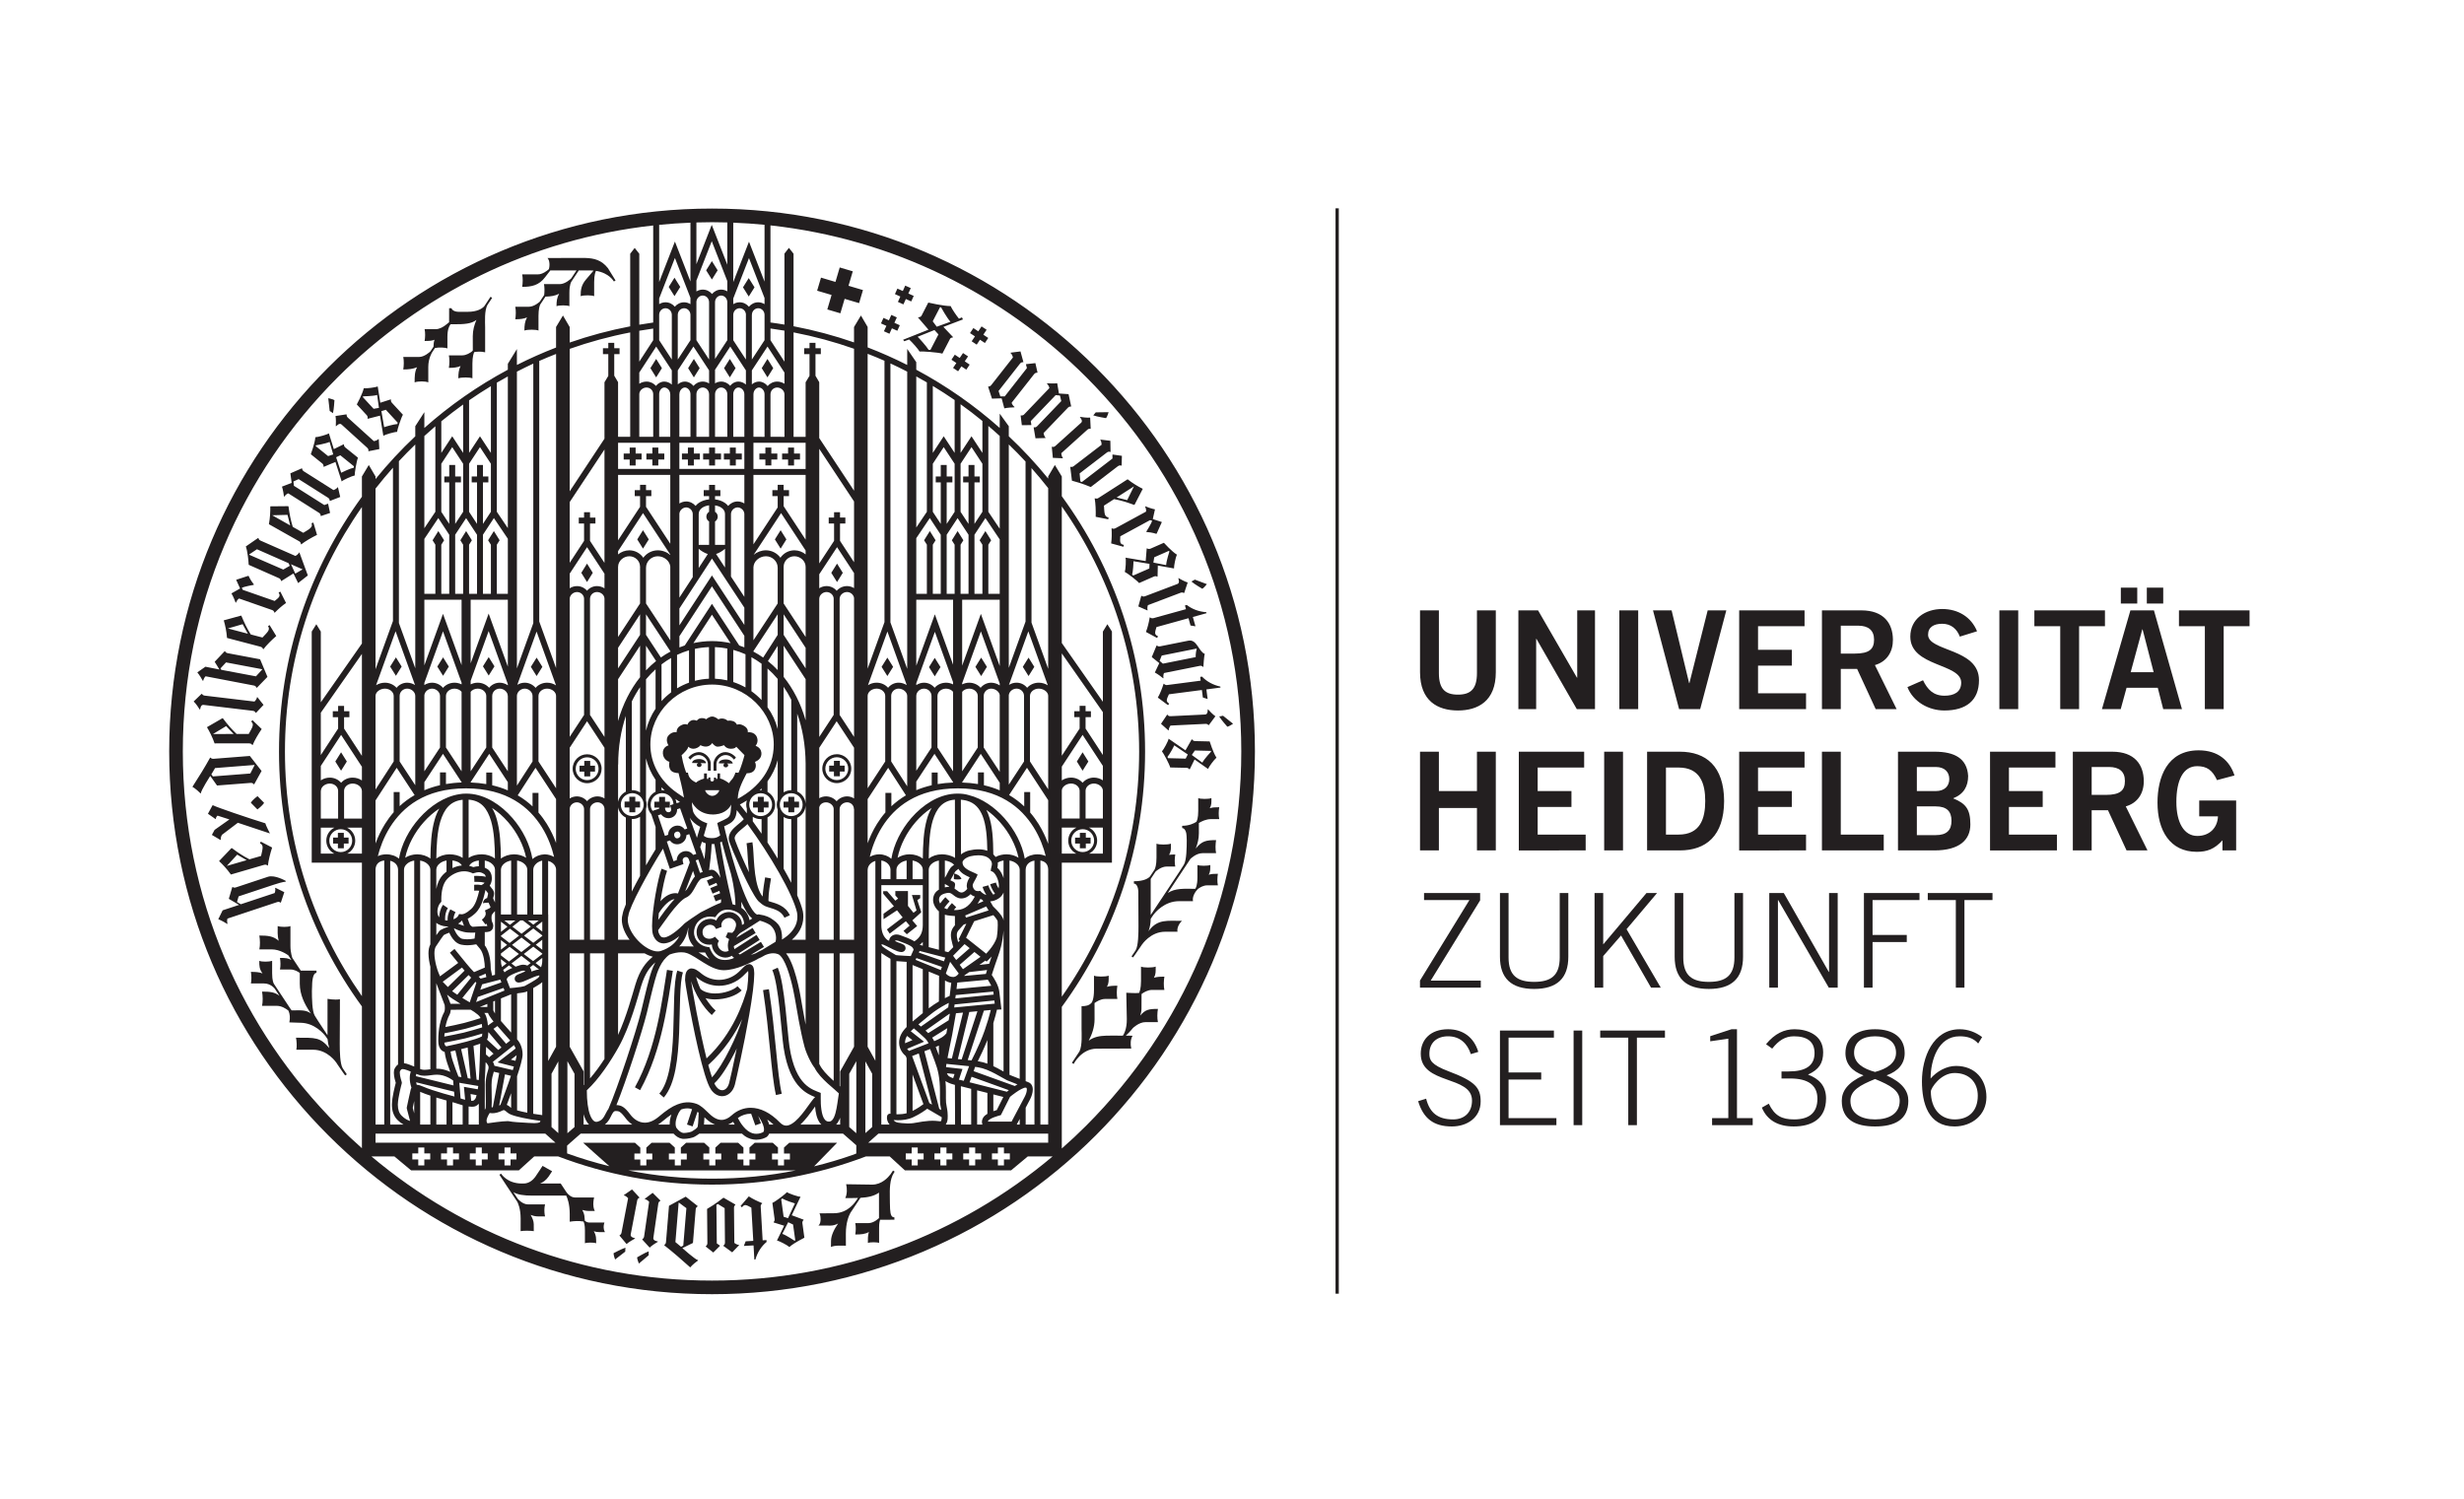 <svg height="587.347" viewBox="0 0 965.52 587.347" width="965.52" xmlns="http://www.w3.org/2000/svg"><g fill="#231f20" transform="matrix(.133 0 0 -.133 0 587.347)"><path d="m4178.22 1171.59c15.38-51.1 45.86-74.49 99.23-74.49 45.24 0 84.93 26.15 84.93 73.71 0 40.14-15.89 59.41-94.28 88.76-51.32 19.43-56.78 32.88-56.78 51.81 0 32.82 22.47 51.39 54.94 51.39 35.51 0 57.13-21.63 67.2-52.51l21.97 6.58c-12.75 42.81-45.16 66.71-89.17 66.71-51.76 0-80.38-30.84-80.38-72.17 0-92.36 151.04-62.87 151.04-137.86 0-33.61-20.91-55.66-55.63-55.66-44.01 0-68.76 18.51-79.54 61.05zm407.31-70.66v20.83h-140.93v113.56h96.19v20.85h-96.19v102.71h133.61v20.84h-158.98v-278.79zm50.68 0h25.44v278.79h-25.44zm78.39 257.95h82.66v-257.95h25.45v257.95h82.64v20.84h-190.75zm449.29-257.95v20.83h-46.31v261.79h-16.14l-62.68-20.48v-15.04l53.31 7.72v-233.99h-47.85v-20.83zm26.99 51.67c15.8-37.77 48.62-55.5 93.85-55.5 55.15 0 95.27 23.88 95.27 82.59 0 38.2-22.32 58.76-53.16 70.24 32.33 14.73 44.66 33.6 44.66 65.71 0 52.11-48.2 67.91-84.07 67.91-30.48 0-57.98-12.27-84.22-44.03l18.15-13.1c19.28 24.38 38.21 36.35 64.08 36.35 37.49 0 60.68-14.67 60.68-49.47 0-37.08-26.24-54.1-76.48-54.1h-20.85v-20.75h25.45c52.6 0 80.32-19.43 80.32-59.54 0-39.43-21.97-61.05-68.69-61.05-36.3 0-57.56 10.84-74.58 46.37zm333.5 230.95c-52.92 0-87.24-23.9-87.24-70.54 0-30.63 18.49-52.94 53.23-65.34-47.84-21.7-64.07-47.16-64.07-74.93 0-55.66 40.17-75.64 98.08-75.64 57.93 0 98.05 19.98 98.05 75.64 0 27.77-16.17 53.23-64.08 74.93 34.73 12.4 53.3 34.71 53.3 65.34 0 46.64-34.31 70.54-87.27 70.54zm-72.57-210.81c0 30.11 27.01 45.57 72.57 64.15 45.6-18.58 72.59-34.04 72.59-64.15 0-37.93-31.6-54.88-72.59-54.88-40.88 0-72.57 16.95-72.57 54.88zm10.77 141.41c0 32.81 25.46 48.62 61.8 48.62 36.31 0 61.83-15.81 61.83-48.62 0-30.2-27.01-47.22-61.83-56.42-34.79 9.2-61.8 26.22-61.8 56.42zm377.26 46.35c-19.28 14.61-41.75 23.05-66 23.05-78.82 0-111.29-83.02-111.29-153.27 0-64.15 18.15-133.18 95.84-133.18 50.54 0 94.14 33.17 94.14 86.49 0 51.73-32.75 91.85-89.6 91.85-28.93 0-56.43-16.15-74.86-36.99 0 52.88 21.63 124.32 85.34 124.32 21.28 0 40.55-4.67 54.87-21.25zm-12.77-172.73c0-43.17-24.73-69.91-67.98-69.91-42.52 0-70.31 32.12-70.31 82.31 0 10.07 28.99 54.44 69.9 54.44 44.08 0 68.39-28.64 68.39-66.84"/><path d="m4195.59 1764.12h133.61l-145.6-237.19v-20.83h179.19v20.83h-147.51l145.54 236.34v21.62h-165.23zm223.64 20.77v-187.62c0-63.38 33.09-94.99 100.73-94.99 67.54 0 100.72 31.61 100.72 94.99v187.62h-25.38v-190.04c0-53.24-25.93-71.72-75.34-71.72-49.42 0-75.36 18.48-75.36 71.72v190.04zm278.72-278.79h25.51v93.08l52.54 60.61 88.38-153.69h28.65l-100.79 172.25 89.87 106.54h-31.19l-127.46-151.33v151.33h-25.51zm236.04 278.79v-187.62c0-63.38 33.19-94.99 100.73-94.99 67.57 0 100.73 31.61 100.73 94.99v187.62h-25.37v-190.04c0-53.24-25.96-71.72-75.36-71.72s-75.34 18.48-75.34 71.72v190.04zm278.72-278.79h25.52v258.02h.72l149.14-258.02h26.22v278.79h-25.44v-232.43h-.78l-132.56 232.43h-42.82zm304.31 0v134.4h100.8v20.85h-100.8v102.77h138.3v20.77h-163.75v-278.79zm162.68 258.02h82.65v-258.02h25.38v258.02h82.66v20.77h-190.69"/><path d="m4239.32 1910.44v124.89h112.14v-124.89h55.57v290.87h-55.57v-116h-112.14v116h-55.57v-290.87zm432.47 0v46.63h-141.42v81.46h99.53v46.78h-99.53v69.33h136.96v46.67h-192.53v-290.87zm110.01 0v290.87h-55.5v-290.87zm70.96 0h96.32c77.06 0 130.16 42.66 130.59 145.45-.43 102.78-53.53 145.42-130.59 145.42h-96.32zm55.57 244.2h37.15c63.65 0 78.6-46.72 78.6-98.75 0-52.04-14.95-98.82-78.6-98.82h-37.15zm412.7-244.2v46.63h-141.41v81.46h99.51v46.78h-99.51v69.33h137.01v46.67h-192.59v-290.87zm228.95 0v46.63h-126.59v244.24h-55.51v-290.87zm41.97 0h107.17c74.15 0 106.05 31.33 106.05 76.49 0 44.37-12.98 61.73-50.82 76.97 31.83 12.47 44.3 35.87 44.3 66.1-3.18 52-40.68 71.31-98.68 71.31h-108.02zm55.57 129.72h55.64c32.27 0 46.44-14.54 46.44-42.39 0-27.8-14.17-42.26-46.44-42.26h-55.64zm0 116.11h55.64c26.66 0 39.93-15.32 39.93-35.46 0-20.19-13.27-35.5-39.93-35.5h-55.64zm412.69-245.83v46.63h-141.4v81.46h99.51v46.78h-99.51v69.33h137.01v46.67h-192.68v-290.87zm102.37 0v118.36h48.06l54.72-118.36h61.67l-64 129.72c35.36 10.07 53.5 39.05 53.09 74.99-.37 47.99-26.95 86.16-93.01 86.16h-116.04v-290.87zm0 245.83h50.89c30.61 0 47.06-13.72 47.06-41.12 0-27.5-13.24-41.12-56.76-41.12h-41.19zm420.77-24.99c-13.6 42.66-47.5 74.08-105.48 74.08-93.2 0-121.36-79.76-121.36-154.01 0-82.15 36.64-145.04 115.7-145.04 30.61 0 52.38 8.1 75.7 33.9v-29.77h40.32v147.01h-108.8v-46.65h55.23c-1.21-33.52-24.61-57.7-60.82-57.7-38.78 0-61.74 38.71-61.74 99.95 0 64.51 20.12 105.62 61.24 105.62 29.05 0 45.22-12.09 58.48-41.11"/><path d="m4351.46 2433.14c0-47.17-18.57-63.69-56.07-63.69s-56.07 16.52-56.07 63.69v184.59h-55.57v-182.19c0-85.03 52.38-112.8 111.64-112.8s111.64 27.77 111.64 112.8v182.19h-55.57zm174.44-106.37v207.13h.78l118.95-207.13h53.59v290.96h-52.32v-198.27h-.85l-114.54 198.27h-57.99v-290.96zm300.62 0v290.96h-55.56v-290.96zm120.52 0h62.09l76.98 290.96h-54.86l-53.87-214.36h-.85l-51.6 214.36h-54.81zm373.99 0v46.72h-141.41v81.44h99.51v46.72h-99.51v69.36h137.01v46.72h-192.59v-290.96zm102.36 0v118.5h48.07l54.78-118.5h61.6l-63.93 129.75c35.36 10.07 53.43 39.1 53.08 75-.36 47.96-27.01 86.21-93.06 86.21h-116.05v-290.96zm0 245.87h50.89c30.61 0 47.15-13.72 47.15-41.12 0-27.43-13.26-41.13-56.86-41.13h-41.18zm401.48-16.51c-17.29 42.28-55.98 65.63-102.77 65.63-50.41 0-93.87-29.41-93.87-81.37 0-89.5 149.94-78.22 149.94-135.47 0-28.2-21.34-38.65-49.19-38.65-32.68 0-49.98 18.14-63.32 45.53l-45.91-20.17c16.51-42.31 61.23-68.89 108.79-68.89 64.52 0 102.02 29.8 102.02 89.46 0 94.3-149.99 83.85-149.99 133.83 0 22.57 17.36 32.24 41.53 32.24 26.22 0 43.59-15.33 52.02-37.88zm121.3-229.36v290.96h-55.57v-290.96zm47.56 290.96v-46.72h76.19v-244.24h55.59v244.24h76.19v46.72zm317.99-55.97h.85l32.61-126.22h-67.7zm-118.87-234.99h55.29l17.22 62.89h91.93l16.1-62.89h55.22l-82.58 290.96h-69.33zm55.64 357.86v-46.7h48.35v46.7zm76.55 0v-46.7h48.35v46.7zm94.7-66.9v-46.72h76.28v-244.24h55.49v244.24h76.21v46.72"/><path d="m3934.73 604.391h9.7v3197.959h-9.7z"/><path d="m1922.02 3044.67h17.5v17.57h17.69v17.52h-17.69v17.6h-17.5v-17.6h-17.59v-17.52h17.59zm310.72-1021.94h17.5v14.03h14.04v17.43h-14.04v14.03h-17.5v-14.03h-14.1v-17.43h14.1zm-377.53 1021.91h17.5v17.57h17.55v17.55h-17.55v17.6h-17.5v-17.6h-17.66v-17.55h17.66zm392.94-1545.76c19.46-127.46 23.75-247.32 38-309.28l17.05 3.9c-13.6 58.54-18.21 179.62-37.78 308.07zm-176.5 698.6c-17.57 7.95-36.79-3.85-43.6-13.61l5.92-5.89s8.83 13.52 24.57 13.52c15.55 0 27-15.11 27-25.45 0-4.18 0-20.66 0-20.66h8.48v21.8c0 5.77-4.82 22.28-22.37 30.29zm53.06 0c-17.54-8.01-22.39-24.52-22.39-30.29 0-5.9 0-21.8 0-21.8h8.49v20.66c0 10.34 11.45 25.45 27.01 25.45 15.73 0 24.57-13.52 24.57-13.52l5.91 5.89c-6.81 9.76-26.01 21.56-43.59 13.61zm14.25-18.89c-15 0-21.24-5.95-21.24-11.56 4.19 0 10.61-.17 17.59-.31-2.27-.99-3.9-3.02-3.9-5.43 0-3.32 3.16-6.09 6.98-6.09 3.9 0 7.06 2.77 7.06 6.09 0 2.34-1.49 4.23-3.73 5.32 6.07-.13 12.1-.24 17.09-.24 0 6.05-9.02 12.22-19.85 12.22zm136.48-620.67v.07zm207.66 1170.41-16.93 27.15-16.98-27.15 16.98-27.13zm-17.68-619.56c23.5 0 42.63 19.03 42.63 42.6 0 23.54-19.13 42.57-42.63 42.57-23.6 0-42.71-19.03-42.71-42.57 0-23.57 19.11-42.6 42.71-42.6zm0 76.31c18.58-.08 33.71-15.07 33.71-33.71 0-18.57-15.13-33.67-33.71-33.67-18.71 0-33.74 15.1-33.82 33.67.08 18.64 15.11 33.63 33.82 33.71zm-8.43-56.26h17.5v13.96h13.96v17.52h-13.96v14.04h-17.5v-14.04h-14.04v-17.52h14.04zm-306.62 915.82h17.52v17.6h17.67v17.52h-17.67v17.6h-17.52v-17.6h-17.57v-17.52h17.57zm-61.17.03h17.5v17.54h17.59v17.55h-17.59v17.6h-17.5v-17.6h-17.62v-17.55h17.62zm-62.45 0h17.5v17.54h17.63v17.55h-17.63v17.6h-17.5v-17.6h-17.59v-17.55h17.59zm33.64-864.97c-14.93 0-21.23-5.93-21.23-11.6 4.21 0 10.76-.1 17.9-.33-2.34-.98-4.02-2.99-4.02-5.45 0-3.33 3.17-6.12 7.01-6.12 3.91 0 7.06 2.79 7.06 6.12 0 2.37-1.54 4.33-3.78 5.35 5.98-.14 11.97-.24 16.86-.21 0 6.03-8.93 12.24-19.8 12.24zm161.75-629.51c-.24 6.74-.81 11.63-2.58 16.03-1.32 4.24-6.48 9.49-12.44 9.22-8.44-.71-11.84-5.12-16.62-9.15-4.54-4.34-9.15-9.29-13.76-13.69-16.72-15.73-37.71-23.54-58.44-23.54-17.8 0-35.44 5.77-50.29 17.37-11.42 9.43-19.68 15.82-30.31 16.24-7.05.43-13.79-5.1-15.99-11.13-2.52-6.03-3.22-12.97-3.29-21.83v-1.91c.24-5.54 3.22-23.69 8.07-51.32 7.25-41.12 18.68-100.52 31.09-153.69 6.2-26.51 12.61-51.46 18.85-71.94 6.36-20.48 12.16-36.07 18.75-45.58 8.44-12.06 20.2-19 32.44-19h.07c17.39 0 32.24 13.76 37.53 34.31 4.03 16.03 26.34 114.56 41.76 202.95.14.34.17.78.24 1.12 4.61 26.45 8.58 51.83 11.27 73.8 0 .07 0 .14.08.2h-.08c2.26 18.72 3.65 35.02 3.72 47.3 0 1.55-.07 2.98-.07 4.24zm-73.87-325.14c-4.28-15.46-12.96-21.19-20.58-21.19-5.46 0-12.08 2.89-18.18 11.54-1.46 1.93-3.08 4.9-4.85 8.87 19.8 17.78 41.5 53.94 60.96 92.28 1.69 3.4 3.33 6.96 4.95 10.36-10.45-51.18-19.87-92.73-22.3-101.86zm1.65 99.44c-16.74-33.87-36.84-66.34-52.14-82.58-3.48 10.06-7.19 22.12-10.78 35.39-.04.34-.11.62-.17.91 48.62 44.45 79.6 93.07 99.68 135.04-6.54-22.55-20.41-56.65-36.59-88.76zm51.44 177.79c-12-40.55-39.54-128.23-119.65-204.71-10.62 42.11-21.22 92.7-29.43 135.81-8.52 43.95-14.65 81.24-16.03 91.92 10.84-37.06 35.76-77.74 60.85-99.87l11.45 13.18c-9.96 8.51-20.49 21.64-29.85 36.52 9.01-2.55 18.58-3.69 28.14-3.69 30.48.22 61.64 10.29 78.34 26.44l-12.34 12.34c-10.71-10.99-39.8-21.56-66-21.26-17.67 0-33.63 4.54-43.13 13.53-5.66 12.13-10.14 24.24-12.79 35.36 1.91-1.4 3.87-3.02 5.98-4.95l.26-.21c18.01-14.1 39.54-21.19 61.14-21.13 25.19-.06 50.47 9.57 70.48 28.35 5.15 4.9 9.9 10.07 13.73 13.69.64.56 1.21 1.13 1.77 1.64.17-1.5.32-3.35.36-5.46 0-1.28.07-2.48.07-3.83 0-11.12-1.21-26.1-3.35-43.67zm-236.28 56.21c-14.54-89.53-30.17-229.18-94.45-345.99l15.3-8.44c66.43 120.87 81.87 262.77 96.41 351.59zm18.39-184.73c-2.76-73.3-12.01-147.15-40.93-179.83l13.29-11.49c34.52 40.91 41.74 116.32 45.08 190.68 2.9 73.86 1.2 147.66 11.23 177.85l-16.61 5.46c-11.59-36.72-8.91-108.87-12.06-182.67zm77.9 1957.64-17.01 27.11-16.97-27.11 16.97-27.19zm451.15 285.35-38.48 11.37-12.58-42.59-42.58 12.61-11.4-38.5 42.56-12.58-12.58-42.63 38.48-11.38 12.58 42.61 42.58-12.62 11.41 38.49-42.57 12.61zm258.45-1166.13-16.95 27.15-16.93-27.15 16.93-27.15zm765.09-28.82 1.43-11.16s-92.57-12.09-98.77-12.9c-6.4-.82-9.29 3.76-9.29 3.76l-1.22-.18c-4.31-13.58-10.07-28.57-16.97-40.55l30.09-22.33 3.33 4.54c-10.7 6.87-7.62 12.14-.74 27.53l97.15 12.62 2.86-22.11 14.03-4.44-3.63 28.28 41.57 5.46-.4 2.94c-22.08 4.72-40.83 15.42-53.98 29.29zm19.63 273.23-35.4 13.33s-7.62-4.61-10.13-5.53c8.64-7.77 32.17-21.42 32.17-21.42 4.79 2.56 13.36 13.62 13.36 13.62zm-952.68-971.23.13-15.96 39.74 26.17 16.62-20.99-46.46-35.38 8.25-12.33 47.68 36.5 11.13-12.89-18.2-15.67 9.83-9.86 30.48 24.18-14.24 16.67 26.41 24.01-11.67 35.74 8.51 5.82v9.26h-24.43l13.55-45.43-8.91-6.95-16.3 20.27v43.68l-37.21.13v-12.89l8.18-9.35-8.18-6.11-24.07 27.86h-11.66v-7.38l31.51-36.92zm-5.6 727.53 17.02-27.12 16.93 27.12-16.93 27.17zm953.57-140.39c-5.87-.33-93.41-4.54-101.78-4.98-8.27-.38-9.32 4.34-9.32 4.34l-1.32-.04-17.9-26.75 21.56-19.29 1.21.07c-.33 7.05 5.16 14.04 5.16 14.04s98.11 4.78 103.64 5.02c5.6.26 8-3.64 8-3.64l1.43.14 19.25 25.91s-7.9 4.85-21.49 20.24h-1.19s1.12-14.68-7.25-15.06zm-162.43 286.15-1.23-.38c-2.34-14.04-6-29.67-11.09-42.5l32.85-17.78 2.8 4.95c-11.67 5.29-9.33 10.96-4.68 27.12l94.42 26.15 5.96-21.47 14.55-2.37-7.68 27.42 40.36 11.23-.81 2.88c-22.42 1.63-42.53 9.5-57.48 21.4l-5.35-1.53 3.01-10.88s-89.93-24.95-96.05-26.61c-6.1-1.67-9.58 2.37-9.58 2.37zm38.17-179.26 1.22.18c-1.22 6.1.17 14.85 2.3 15.26 0 0 98.39 19.76 104.63 20.99 6.2 1.31 9.35-3.05 9.35-3.05l1.27.32s1.89 34.28 4.23 37.85c-18.65 7.31-23.12 44.17-48.68 39.06 0 0-78.21-15.67-83.71-16.76-5.45-1.09-8.44 2.41-8.44 2.41l-1.43-.24-14.04-33.71 22.15-17.79-13.09-27.69s9.57-4.79 24.24-16.83zm-3.97 66.77 103.11 20.67c-1.13-3.45-3.54-16.48-3.05-25.21l-96.57-19.31-9.79 8.26zm73.37-330.79c5.6-.14 7.7-4.21 7.7-4.21l1.49-.07 14.17 28.88 39.7-27.86c2.84 6.91 17.57 26.95 24.88 33.18-9.56 14.32-20.03 47.88-20.03 47.88s-36.86.81-43.23.99c-6.35.16-8.44 5.04-8.44 5.04h-1.25l-18.39-32.28-49.76 34.29c-.1-5.84-14.85-32.73-19.56-37.27 4.04-4.16 22.33-38.41 24.31-47.5 0 0 42.82-.91 48.41-1.07zm24.25 51.08 46.74-1.14 1.11-2.12s-20.13-21.35-25.81-32.5l-31.04 22.61zm-80.84-19.06c6.58 7.61 18.18 29.27 20.19 34.29l39.82-26.99-6.24-12.17-51.65 1.28zm-409.11 238.38 16.93 27.12-16.93 27.17-16.98-27.17zm-1153.35-1712.788c-.07-5.391 5.32-18.242 5.32-18.242l28.85 24.48s-.26 8.988.07 11.551c-10.95-3.832-34.24-17.789-34.24-17.789zm996.75 1739.908 16.95-27.12 16.93 27.12-16.93 27.17zm-1015.7-1672.85c1.09 5.731 17.53 91.79 19.13 100.008 1.55 8.071 6.42 8.071 6.42 8.071l.25 1.429-21.8 23.532-23.71-16.45-.32-1.121c6.91-1.277 12.51-8.301 12.51-8.301s-18.51-96.476-19.57-101.937c-1.02-5.461-5.35-6.949-5.35-6.949l-.31-1.34 20.68-24.801s6.64 6.508 24.78 16.09l.18 1.121s-14.42 2.348-12.89 10.648zm183.48-24.609s7.69 93.059 8.18 99.367c.5 6.242 5.62 8.172 5.62 8.172l.06 1.262-35.08 27.648-49.32-26.941s-8.49-102.129-8.93-107.52c-.5-5.679-4.78-7.519-4.78-7.519v-1.488c27-21.332 49.16-40.551 76.31-64.993 0 0 6.55 8.641 22.93 20.27l.07 1.121c-7.44.719-46.22 35.461-46.22 35.461zm-51.67 2.551 9.53 115.687.85.563 21.97-16.301-9.15-110.289-6.55-3.473zm-90.07 127.668-.14-1.149c6.98-.992 12.79-7.793 12.79-7.793s-14.07-97.25-14.89-102.707c-.85-5.519-5.12-7.222-5.12-7.222l-.15-1.348 21.72-23.742s6.23 6.723 24 17.07l.06 1.211s-14.48 1.629-13.22 10.07c.75 5.731 13.37 92.5 14.54 100.649 1.28 8.281 6.07 8.441 6.07 8.441l.17 1.34-22.78 22.68zm262.67-26.168c-.07 5.547 3.9 7.797 3.9 7.797v1.492l-34.85 20.07s-26.58-20.992-48.34-33.101c0 0 .85-94.649.92-101.02.07-6.379-4.72-8.648-4.72-8.648v-1.274l22.13-17.508 19.38 19.36v.992l-9.07 6.508-1.14 113.629 4.12 2.48 20.12-12.328s.97-92.301.97-100.672c.1-8.277-4.68-9.129-4.68-9.129v-1.34l26.01-19 20.1 20.899v1.141c-6.98-.071-13.79 5.742-13.79 5.742s-1.06 98.379-1.06 103.91zm473.47 106.047-4.96 3.261-7.15-10.761c-7.39-9.789-26.27-30.707-54.31-30.707 0 0-76.52 1.148-76.59 1.148 2.84-12.34 3.33-28.289-2.51-40.762 12.86 0 25.44-.148 37.36.352l-6.24-9.43v.578s-21.16-36.168-64.51-36.168c-14.54 0-42.68-.351-42.68-.351s3.28-5.18 3.28-17.289c0-14.949-6.5-18.641-6.5-18.641s20.03-.14 35.48-.14c7.98 0 15.53 2.332 22.58 6.07-11.28-16.207-20.84-34.859-20.84-51.438 0 0-.18-7.382-.18-17.73 10.78 5.738 35.51 3.828 43.95 3.828l-.07 35.441c0 32.18 8.4 52.18 13.36 61.321l29.59 44.301c21.37 1.207 40.31 4.968 54.62 15.378l.07-75.058-.07.066s-14.43-14.949-31.43-14.949h-38.44c2.21-9.797 1.72-23.68 0-33.469 17.02 0 29.12.918 40.07 7.379-3.42-11.207-2.88-22.129-2.88-32.328 6.98 2.84 27.83 2.551 33.03 0v45.149c0 12.902 1.71 19.781 3.09 23.191 9.14.141 34.1.141 42.07.141 0 3.257 0 4.75-.18 7.078-8.44 0-11.52 6.812-12.65 25.09-.5 7.671-.64 28.789-.71 33.878-.36 22.411-.85 52.75 12.15 72.383 1.79 2.641 2.2 3.188 2.2 3.188zm-268.36-142.61-.15 1.2-34.8 12.98 25.94 54.582c-5.92-.711-34.78 9.348-39.94 13.399-3.59-4.68-34.45-28.278-43.06-31.629 0 0 5.77-42.461 6.59-47.981.85-5.531-2.84-8.23-2.84-8.23l.22-1.489 30.72-9.5-21.15-43.531c7.22-1.699 29.42-13.019 36.64-19.262 12.58 11.762 44.12 27.434 44.12 27.434s-5.1 36.578-5.87 42.809c-.89 6.238 3.58 9.218 3.58 9.218zm-58.91 9.77-7.06 51.203 3.12 2.527c8.69-5.238 31.87-13.179 37.26-14.461l-20.38-43.507zm32.25-70.75s-24.31 16.473-36.19 20.281l17.44 34.309 14.36-6.789 6.48-46.239zm-94.03 1.293s-5.35 93.199-5.7 99.527c-.46 6.383 4.28 8.852 4.28 8.852v1.211c-13.29 5.379-27.79 12.187-39.3 19.84l-24.31-28.34 4.14-3.832c7.77 10.34 12.86 6.949 27.64-1.008l5.68-97.883-22.44-1.289-5.35-13.66 28.61 1.551 2.34-41.692 3.09.16c6.14 21.61 18.24 39.61 32.98 51.743l-.39 5.519zm650.23 2668.358 9.64 14.54-14.89 9.86-9.63-14.47-14.47 9.6-9.88-14.82 14.53-9.67-9.68-14.5 14.86-9.85 9.63 14.46 14.5-9.64 9.85 14.85zm484.22-811.95c-2.48 6.56.57 14.95.57 14.95s91.78 34.85 97.03 36.84c5.15 1.97 8.75-1.04 8.75-1.04l1.32.54 10.21 30.54s-9 2.24-26.58 12.72l-1.13-.41s5.6-13.65-2.38-16.62c-5.31-2.06-87.36-33.15-95.09-36.06-7.83-2.93-10.28 1.21-10.28 1.21l-1.32-.47-8.71-30.96 26.41-11.62zm18.43-1082.91c5.91 11.05 5.1 18.37 5.1 32.96-9.1-3.76-36.39-3.47-43.2 0 0-10 0-8.93 0-41.98 0-22.82-4.14-32.65-5.7-35.64-12.17-1.35-32.58.58-37.69.58l1.56-77.63c.4-29.7-9.1-45.29-11.63-48.83-19.13.14-40.76.34-48.93 0-19.86-.58-36.41-3.62-51.71-14.75 9.53 18.14 17.26 39.77 17.26 62.87 0 9.21-.04 32.17-.1 47.99 6.79 4.96 18.41 12.04 31.03 12.04h36.26c-2.52 11.35-1.95 27.5 0 39-13.61 0-22.93-.58-30.73-3.26 5.85 10.98 5.11 18.35 5.11 32.89-9.15-3.69-36.41-3.4-43.27 0 0-9.93 0-8.93 0-41.98 0-28.2-6.36-36.71-6.36-36.71v-.07l-.81-1.06c-7.5-8.64-17.57-10.07-29.48-10.07v-66.48c0-13.33 2.65-48.42-6.1-66.79l-22.37-33.73 5.29-3.12s22.44 44.93 68.15 44.93l101.5.36c-3.01 13.54-2.34 26.8 3.84 37.78-4.65 0-11.84 0-19.88.16 4.95 4.52 13.1 12.61 21.09 22.68h.07s17.43 17.22 37.13 17.22h36.3c-2.51 11.33-2.02 27.43 0 38.99-26.98 0-37.11-2.06-52.1-19.65 2.27 6.67 3.66 13.42 3.66 20.14 0 0 .31 27.01.23 43.32 6.78 5.09 18.41 12.1 31.09 12.1h36.11c-2.44 11.35-1.94 27.59.08 39-13.61 0-22.93-.42-30.8-3.26zm-99.17 1300.84 87.58 47.53 6.14-1.6c-.85-6.62-17.02-32.07-17.02-32.07l.67-1.27c17.33-1.04 28.52-5.31 28.52-5.31l1.36.74 15.24 33.98-26.73 8.68 6.43 28.68s-10.57 1.73-28.07 8.86l-1.08-.56c2.91-5.42 4.23-14.23 2.2-15.32 0 0-84.39-45.86-89.98-48.92-5.6-2.92-9.89.16-9.89.16l-1.06-.57c.81-14.24.81-30.31-1.22-43.98l36.08-9.89 1.53 5.42c-12.48 2.48-11.51 8.58-10.7 25.44zm263.61-801.38c5.65 10.14 4.87 16.72 4.87 29.97-8.23-3.32-32.65-3.05-38.81 0 0-8.92 0-8 0-37.64 0-21.12-3.97-29.9-5.32-32.24-7.91-5.04-22.25-11.76-42.11-11.76 0-2.77.07-4.76.18-6.75 8.9 0 12.87-14.46 12.87-23.18 0-4.32.5-7.94.5-12.96-.08-20.27-.26-58.55-8.44-71.6-3.89-6.24-11.34-18-11.49-18.15l-55.03-83.22c-.19-.14-.29-.34-.5-.57l-30.1-45.5h.07l-.69-1.06v106.39l14.34 21.77c3.47 3.11 17.4 14.81 32.96 14.81h25.06c-2.34 10.34-1.84 25.02.03 35.44-7.9 0-13.64-.21-18.1-.99 6.09 11.2 5.35 18.36 5.35 32.95-9.01-3.6-35.83-3.32-42.58 0 0-9.76 0-8.84 0-41.18 0-21.68-3.78-31.54-5.49-34.86l-13.53-20.41c-4.21-4.85-16.48-14.34-47.6-14.34 0-2.82.07-4.81.1-6.78 8.98 0 12.94-14.41 12.94-23.12 0-4.4.58-97.11.49-102.08 0-20.27-.24-58.62-8.51-71.67-3.88-6.24-12.07-17.78-12.07-17.78l4.64-2.98s10.34 13.96 22.61 32.46c1.2 1.71 2.34 3.54 3.54 5.38l.09-.07s24.98 37.93 68.18 37.93h36.51c-2.53 11.34 5.59 24.95 12.89 32.04-43.4 0-70.31 5.17-95.77-27.01l-2.51-3.83c3.89 11.42 6.43 23.75 6.43 36.79l7.19 10.85c5.9 8.02 33.06 41.18 76.12 41.18h41.29c-2.82 12.69 6.17 27.79 14.33 35.87 5.91 4.54 16.19 10.78 27.31 10.78h31.69c-2.2 9.93-1.7 24.1 0 34.1-11.87 0-20.07-.43-26.96-2.91 5.2 9.7 4.56 16.08 4.56 28.85-8.08-3.25-31.97-2.91-37.88 0 0-8.71 0-7.79 0-36.65 0-24.74-5.53-32.18-5.53-32.18v-.15l-1.07-1.33c-33.95.34-58.69 2.18-80.56-12.13l41.02 61.81s.88 1.41 2.34 3.55l16.92 25.59c.82 1.27 1.65 2.48 2.47 3.76.24.35.48.76.74 1.13l2.83 4.32c.98.99 17.11 17.08 36 17.08h39.84c-2.45 11.21-1.94 27.08 0 38.43-29.13 0-42.08-2.5-59.96-24.81 5.44 13.83 9.24 29.12 9.24 45.43 0 8.14-.07 21.19-.07 29.77 7.38 4.61 20.92 11.49 36 11.49h24.04c-2.27 10.2-1.76 24.66 0 35.02-12.4 0-20.83-.5-27.9-3.05zm-311.78 891.66 29.95 19.25c21.73-4.26 37.11-8.94 59.15-17.09l1.25.78 24.07 46.62c-13.38 6.58-29.67 16.21-44.67 28.14 0 0-80.84-51.87-86.19-55.3-5.25-3.41-9.86-.64-9.86-.64l-.99-.64c2.67-14.03 3.55-36.18 2.98-54.01l37.06-7.38.79 5.65c-12.69 1.52-11.91 12.51-13.54 34.62zm88.46 56.85-19.94-40.58s-17.9 4.71-31.2 7.69zm59.37-265.46c5.11 2.16 8.84-.61 8.84-.61l1.29.61.79 32.14 47.66-8.58c-.31 7.52 4.54 31.9 8.51 40.69-14.66 8.85-38.31 34.95-38.31 34.95s-33.81-14.82-39.58-17.4c-5.82-2.53-9.82 1.02-9.82 1.02l-1.22-.5-3-37-59.59 10.07c2.38-5.35.37-35.97-2-42.03 5.46-2.1 36.45-25.53 42.14-32.86 0 0 39.19 17.23 44.29 19.5zm.39 56.49 42.89 18.81 1.87-1.48s-9.18-27.85-9.66-40.43l-37.68 7.47zm-61.7-53.7-3.55 2.37c2.84 9.65 4.19 34.21 3.96 39.73l47.36-7.86-.57-13.54zm-139.92-758.29h-17.52v-14.03h-14.1v-17.44h14.1v-14.04h17.52v14.04h14.04v17.44h-14.04zm404.27 345.1s-8.68-2.02-11.26-2.13c5.86-9.98 24-30.29 24-30.29 5.36.96 16.86 8.82 16.86 8.82zm-1505.44 1494.33c-883.34 0-1599.385-716.05-1599.424-1599.42.039-883.36 716.084-1599.299 1599.424-1599.299 883.27 0 1599.41 715.939 1599.41 1599.299 0 883.37-716.14 1599.42-1599.41 1599.42zm172.13-353.36c13.83-1.85 27.55-4.03 41.19-6.34v-91.4l-41.19 63.18zm55.26-2399.22-15.46-14.03v-17.58h17.45v-17.721h-17.45v-17.5h-17.77v17.5h-17.49v17.721h17.49v17.58h.1l-15.42 14.03h-53.27l-15.45-14.03h.07v-17.58h17.52v-17.721h-17.52v-17.5h-17.77v17.5h-17.43v17.721h17.43v17.51l-15.47 14.1h-51.73l-15.48-14.1v-17.51h17.37v-17.721h-17.37v-17.5h-17.89v17.5h-17.45v17.721h17.45v17.58h.21l-15.42 14.03h-53.1l-15.48-14.1v-17.51h17.44v-17.721h-17.44v-17.5h-17.84v17.5h-17.43v17.721h17.43v17.58l-15.43 14.03h-52.89l-15.49-14.1v-17.51h17.5v-17.721h-17.5v-17.5h-17.83v17.5h-17.36v17.721h17.36v17.3l-15.67 14.31h-152.72c6.03-5.94 53.21-47.77 77.33-69.03-42.31 10.48-83.75 22.96-124.33 37.57-.07.14-.1.27-.24.41l-.1 22.55 9.66 8.8 30.56 26.72h273.36c7.14-7.8 15.75-13.83 26.03-15.32 1.7-.21 3.25-.21 4.85-.21 5.53 0 11.69.78 17.43 1.98 5.79 1.28 10.53 2.42 14.78 4.97 2.24 1.42 7.35 4.25 12.3 8.01l.65.57h125.5c2.27-2.2 4.64-4.19 7.16-6.1 12.04-8.85 24.55-11.98 35.22-11.98h.11c13.69.08 24.13 4.61 29.56 7.73 1.87 1.06 5.77 4.32 8.3 10.35h217.43l39.2-34.31v-24.32c-2.34-1-5.5-2.26-8.65-3.47-37.77-13.27-76.38-24.731-115.75-34.391 19.46 20 57.37 58.851 67.77 69.471zm19.39-81.44c-79.78-15.961-162.29-24.309-246.78-24.309-84.53 0-167.05 8.348-246.82 24.309zm-369.91 2144.04.06-77.2h-153.85v77.2zm-91.27 17.5v125.78c.07 5.08 2.41 9.79 6.3 13.5 4.06 3.69 9.59 6.03 15.08 5.96 10.88 0 19.63-8.75 19.63-19.77v-125.47zm58.52 125.47c0 5.91 2.09 11.09 5.04 14.55 2.98 3.52 6.55 5.22 10.27 5.26 3.9.03 8.25-1.95 11.7-5.57 3.4-3.65 5.59-8.68 5.59-14.24h.15v-125.47h-32.69v125.47zm154.75-142.97v-.06h96.26v-77.14h-191.49v77.2zm-95.23 17.5v125.47h.13c0 11.73 8.55 19.77 16.12 19.81 3.69.03 7.8-1.84 11.07-5.43 3.29-3.62 5.41-8.71 5.41-14.38v-125.47zm50.25 0v125.47c.07 11.23 8.58 19.77 18.71 19.81 9.9-.04 18.58-8.58 18.58-19.81h.07v-125.47zm54.86 0v125.47h.03c.07 11.4 8.48 19.77 18.14 19.81 9.52-.04 17.9-8.37 17.99-19.81v-125.47zm-8.75-601.92v.03h-1.22v-.03c-18.31-.07-36.25-2.17-53.71-5.96l54.61 83.8 54.9-83.84c-17.76 3.83-36.01 5.96-54.58 6zm44.91-21.94v-93.78c-11.82 2.72-23.96 4.39-36.47 4.92v93.07c12.33-.48 24.55-1.91 36.47-4.21zm-53.99 4.21v-93.07c-14.25-.64-28.11-2.77-41.4-6.23v94.21c13.52 2.82 27.29 4.56 41.4 5.09zm8.76 127.53-80-122.61c-5.42-1.77-10.71-3.71-15.91-5.84v32.96l95.91 147.1 95.45-145.78v-34.03c-4.98 1.95-10 3.75-15.03 5.42zm.08 133.36 95.37-144.64v-50.92l-95.45 145.78-95.91-147.06-.06 49.69zm-96.05 132.35c.81 9.89 10.2 18.32 20.11 18.38 10.11-.06 19.29-8.88 19.29-19.77v-185.65l-39.4-60.39zm87.54-23.15v-68.86h-30.63v90.62c.08 7.98 3.54 13.8 10.35 18.69 5.09 3.61 12.12 6.2 20.28 7.26v-19.1c-4.86-2.94-8.1-8.27-8.1-14.37 0-6.01 3.24-11.29 8.1-14.24zm-3.8-95.91-26.83-41.17v56.73c6.73-5.94 16.63-12.32 26.83-15.56zm21.3 124.49v18.88c7.62-1.16 14.28-3.62 19.08-7.01 6.79-4.89 10.27-10.71 10.37-18.69h-.07v-90.62h-29.38v68.9c4.78 2.94 7.97 8.23 7.97 14.2 0 6.1-3.19 11.35-7.97 14.34zm29.38-108.96v-55.3l-26.3 39.92c10.07 3.27 19.7 9.54 26.3 15.38zm17.57-81.88v183.99c0 10.78 9.4 19.74 19.6 19.8 9.97-.06 19.15-8.54 19.83-18.71v-244.86zm6.75-216.04c12.3-3.38 24.31-7.63 36.04-12.88v-97.71c-11.41 6.41-23.43 11.77-36.04 15.91zm32.68 627.86h-32.68v125.47h-.07c0 5.91 2.09 11.09 5.06 14.55 2.94 3.52 6.53 5.22 10.26 5.26 3.88.03 8.31-1.91 11.8-5.53 3.36-3.62 5.63-8.61 5.63-14.07zm0-112.22v-84.18c-5.79 3.66-12.58 5.83-19.83 5.89-11.09-.06-21.12-5.21-27.95-13.18-2.74 3.43-5.86 6.48-9.51 8.92-8.18 5.72-18.21 9.08-29.09 10.4v9.7h15.73v17.52h-15.73v15.4h-17.5v-15.4h-15.83v-17.52h15.83v-9.63c-11.35-1.18-21.8-4.54-30.31-10.47-3.59-2.44-6.74-5.46-9.46-8.85-6.74 7.93-16.62 13.05-27.66 13.11-7.29-.06-14.21-2.27-20.11-5.99l-.07 84.28zm-163.07-516.85v-95.31c-12.38-4.47-24.15-10.1-35.23-16.72v98.56c11.4 5.39 23.09 9.88 35.23 13.47zm67.94-100.94c50.18 0 95.58-20.41 128.52-52.78 32.92-32.42 53.23-76.63 53.23-124.12-.07-68.9-41.79-125.51-106.19-159.88.35 3.62.75 7.45 1.13 11.41 2.37 24.03 25.63 64.19 25.63 64.19s15.99-1.77 23.11 10.03c7.3 12.13.89 23.43.89 23.43s17.12 5.38 18.89 20.77c2.5 21.3-17.12 26.32-17.12 26.32s9.92 10.4 4.07 25.46c-6.88 17.57-26.93 14.5-26.93 14.5s2.82 10.62-10.71 18.75c-14 8.42-21.05 3.47-21.05 3.47s-2.91 7.55-11.34 10.57c-8.43 3.03-16.3 1.26-16.3 1.26s-4.16 4.78-12.48 6.28c-8.3 1.52-14.85-2.14-14.85-2.14s-9.14 8.27-18.16 8.27c-8.99 0-18.17-8.27-18.17-8.27s-2.59 3.9-12.65 3.66c-10.14-.28-14.61-7.8-14.61-7.8s-7.26 4.47-16.05.71c-8.8-3.86-11.66-12.54-11.66-12.54s-6.57 5.77-21.16-3.16c-11.73-7.12-10.6-19.06-10.6-19.06s-12.58 3.43-23.81-9.32c-11.07-12.74 0-29.18 0-29.18s-18.12-4.21-16.57-24.17c1.63-19.95 19.36-24.38 19.36-24.38s-3.46-12.62 2.62-23.09c4.43-7.61 15.56-10.05 24.21-10.05 1.74-7.05 13.48-53.17 15.82-71.59.06-.15.06-.3.06-.44-11.24 7.38-19.99 13.49-19.99 13.56-51.57 35.8-78.9 87.95-78.9 142.43-.07 47.49 20.21 91.7 53.13 124.12 32.96 32.37 78.44 52.78 128.63 52.78zm377 492.04v15.74h-17.52v-15.74h-15.8v-17.5h15.8v-51.11l-43.7-66.56v337.74l102.55-155.11v-179.13l-41.33 63.02v51.15h15.73v17.5zm-8.75-87.19 50.08-76.4v-44.27c-6.1 3.79-13.3 5.97-20.85 6.01-11.9-.07-22.99-5.34-30.31-13.88-7.12 8.51-18 13.84-29.84 13.88-7.79-.04-15.31-2.38-21.55-6.37v41.15zm50.08-149.82v-409.21l-42.51 64.68v342.38.07c.12 10.28 10 19.7 21.66 19.7 10.71 0 19.63-8.03 20.85-17.62zm-102.46-2.15c0 10.35 9.8 19.77 21.46 19.77 11.46 0 20.92-9.18 20.99-19.7v-342.42l-42.54-64.89v407.24zm51.2-360.95 51.26-78.02v-149.42c-5.93 3.83-12.98 6.04-20.48 6.11-12.03-.07-23.4-5.53-30.85-14.41-7.63 8.88-19.13 14.27-31.22 14.41-7.26-.07-14.14-2.06-20-5.46v148.57zm8.75-1074.72v390.85h42.51v-275.03l-40.95-72.79v-44.45c-.49.42-.99.85-1.56 1.42zm1.56-93.56v-20h-11.9c1.21 1.14 2.26 2.27 3.22 3.55 3.59 4.68 6.34 10.34 8.68 16.45zm-1.56 524.55v385.03.07c.03 5.12 2.37 9.87 6.5 13.69 4.07 3.74 9.84 6.09 15.53 6.09 11.15-.07 20.08-8.93 20.08-19.85h.4v-385.03zm-40.04 404.81c5.7.07 11.62-2.34 15.84-6.1 4.29-3.74 6.7-8.65 6.7-13.61v-385.1h-42.54v390.06c1.86 8.58 9.65 14.68 20 14.75zm22.54-444.95v-375.68c-1.84 1.56-3.73 3.26-5.6 4.96-14.57 13.32-28.98 28.56-35.59 42.39l-.55-.23.48.94c-.31.21-.74.7-1.28 1.34v326.28zm-17.4-383.62c12.97-11.76 25.84-22.2 32.65-28.92-3.17-20-5.43-41.69-9.9-57.77-2.34-8.71-5.35-15.6-8.71-19.72-3.38-4.03-6.03-5.53-10.75-5.66-5.35.13-8.4 1.85-11.72 5.59-10.58 11.42-12.66 45.16-12.28 61.96v16.31l-.31-.22.31.78c-13.18 5.53-30.47 10.06-47.97 27.65-17.35 17.57-35.09 48.83-44.21 109.3-3.15 20.99-6.62 67.34-11.8 113.78-5.28 46.7-11.76 93.14-22.65 118.29l-16.06-7.01c9.18-20.49 16.31-67.26 21.28-113.2 5.16-46.21 8.58-92.01 11.9-114.41 9.43-62.81 28.39-98.24 49.13-119.09 15.56-15.73 31.97-22.96 43.77-27.57-4.68-4.26-8.75-10-14.18-17.29-9.58-13.25-21.48-30.5-34.34-44.17-12.77-13.9-26.44-22.89-36.68-22.61-5.83.07-11.53 2.2-18.61 9.29-27.76 28.64-57.5 43.23-86.02 43.3-20.78 0-40.37-8.01-56.61-22.75-9.06-8.15-18.89-12.96-29.16-12.96-10.14.06-21.91 4.45-35.77 17.93-4.64 4.53-15.9 14.96-13.96 13.1 1.99-1.77-11.81 11.93-23.57 16.1-10.2 3.69-19.53 4.67-25.23 4.67-7.45 0-17.41-.7-32-6.37-16.06-6.23-32.58-17.45-54.48-36.01-15.67-13.11-29.36-17.59-41.05-17.59-17.71-.07-32.82 10.72-42.07 23.05-8.58 11.41-15.06 18.55-22.04 23.16-6.41 4.27-13.29 5.46-19.53 5.62 29.66 74.06 75.87 216.11 89.6 271.71 7.93 32.18 14.99 64.42 23.74 95.97 6.74 24.46 17.52 58.19 43.59 75.99 11.6 4.1 23.68 6.72 34.38 6.58 6.24.07 11.96-.78 16.81-2.61 13.93-4.97 31.26-17.09 49.37-28.35 18.21-11.08 37.43-21.7 58.12-21.91 38.92.07 79.19 23.1 90.88 27.85 3.54 1.56 7.56 3.97 12.05 6.54 5.03 2.11 9.99 4.52 14.71 7.36.81.43 2.27 1.28 4.26 2.4 7.64 3.42 15.9 5.82 24.27 5.82 4.75 0 9.4-.7 14.18-2.56 4.04-1.2 9.96-6.95 15.42-16.31 16.69-28.2 28.99-83.57 33.84-111.48 6.59-37.79 16.38-98.32 29.03-145.67 3.51-12.83 10.24-28.71 17.19-41.84 3.44-6.65 6.98-12.47 10.31-16.99.64-.85 1.21-1.56 1.85-2.35 8.75-17.38 24.17-33.04 39.02-46.71zm-18.9-120.79h-61.55c7.4 7.02 14.34 15.18 20.83 23.11 8.44 10.63 15.99 21.41 22.23 30.05.64-8.37 1.8-17.36 4.04-25.87 2.3-8.86 5.7-17.36 11.56-24.32.88-1.07 1.83-2.06 2.89-2.97zm-141.05 0h-12.58c-1.35 4.4-3.09 9.28-5.75 14.74 6.1-4.17 12.23-9.08 18.33-14.74zm-44.92 25.39c13.8-20.43 17.16-33.32 17.09-39.78 0-3.83-.88-5.75-1.52-6.74-.32-.56-.64-.85-.75-.98-3.05-1.79-11.02-5.26-20.41-5.18-7.44 0-15.84 1.91-24.92 8.57-9.96 7.3-18.21 18.3-23.7 27.37-2.52 4.1-4.48 7.79-5.86 10.63 11.66 8.35 24.31 12.55 37.79 12.62.45 0 .96-.07 1.39-.07l12.21-34.17 16.52 5.89zm-69.43-25.39h-19.33c5.19 2.06 10.2 4.81 14.72 8.07 1.25-2.41 2.84-5.1 4.61-8.07zm-58.08 0h-32.37c.5 5.52.9 12.06 1.21 18.57.07.99.07 1.91.11 2.84.81-.79 1.69-1.48 2.51-2.26 9.46-9.29 19.04-15.53 28.54-19.15zm-65.84-5.53 14.2 42.96 3.61-2.28c-.14-3.9-.31-9.63-.63-15.73-.43-10.7-1.52-23.39-2.27-25.73 0-.92-2.6-4.33-6.43-7.02-3.7-2.84-8-5.25-10.95-7.15 0-.14-4.49-1.86-9.02-2.64-4.72-.99-10.14-1.7-13.9-1.7-1.13 0-2.1.15-2.77.15-4.86.43-13 5.95-18.96 14.19-1.7 2.26-3.08 6.65-3.02 12.54-.21 12.54 6.17 30.25 14.14 39.91.97 1.12 1.79 1.97 2.46 2.55 3.61 1.14 7.12 2.13 10.42 2.54l1.12.22c2.14.22 4.33.42 6.36.42 3.07 0 6.12-.42 9.06-.99l4.92-1.63-14.95-45.08zm-67.6 5.53h-34.25c4.48 2.77 8.95 6.03 13.47 9.79 9.43 8.08 18 14.45 25.96 19.83-3.28-9-5.18-18.5-5.22-27.56 0-.71.04-1.35.04-2.06zm-244.1 100.93c35.83 32.98 70.82 86.28 94.28 128.45 34.1 61.82 55.36 144.54 65.64 178.2 12.51 40.91 27.25 57.29 41.83 70.18-9.08-16.94-14.14-34.58-17.97-48.05-8.95-32.13-16-64.51-23.86-96.55-14.42-58.69-68.42-223.15-96.29-287.09-5.53-7.43-8.44-15.6-12.62-22.25-4.51-7.38-9.18-12.63-19.08-15.32-1.38-.43-2.65-.57-3.76-.57-5.87-.13-12.65 4.68-18.78 20.84-5.84 15.75-9.39 40.48-9.39 72.16zm6.46-100.93h-15.96v30.34c.75-2.55 1.56-5.11 2.45-7.59 3.29-9.13 7.76-17.09 13.51-22.75zm45.57 504.41v-311.1c-13.15-20.14-27.72-40.35-42.57-57.43v368.53zm-42.57 40.14v385.1c0 5.12 2.34 9.87 6.43 13.69 4.14 3.68 9.8 6.09 15.56 6.09 11.19 0 20.15-8.65 20.58-19.06v-385.82zm42.57 597.51-42.64 64.82v342.35h.07c0 10.77 9.08 19.77 20.6 19.77 5.74.04 11.44-2.34 15.56-6.03 4.04-3.7 6.34-8.5 6.41-13.56zm169.77-165.69c18.16 0 32.82-14.47 33.52-32.47l-9.94-3.26 2.37-8.14c.56-1.86.78-3.41.78-4.61-.16-5.46-3.31-7.39-7.95-7.73-3.85.21-7.26 1.7-9.13 7.23l-.89 2.77v3.67h14.07v17.45h-14.07v14.11h-17.52v-14.11h-14.1v-17.45h14.1v-3.19l-19.39-6.45c-3.53 5.26-5.59 11.64-5.59 18.44.07 18.65 15.11 33.74 33.74 33.74zm-1.7 8.86v8.64c2.91-3.18 5.99-6.24 9.15-9.29-2.45.43-4.92.72-7.45.72-.56 0-1.13-.07-1.7-.07zm45.94-57.34v1.13l8.75 2.84 21.15-59.63-7.5-2.75c-5.11 7.52-13.46 11.63-21.23 11.33-13.41 0-27.36-10.21-27.65-26.65 0-.14.06-.28.06-.41l-9.49-3.27-20.51 60.6 9.06 2.98c5.32-7.59 13.83-11.56 21.9-11.42 6.24 0 12.47 2.13 17.38 6.53 4.92 4.39 8.14 11.2 8.08 18.72zm-5 31.32c3.3-2.26 8.01-5.52 13.47-9.07l-10.31-3.4c-.43 4.39-1.53 8.65-3.16 12.47zm185.86 77.24c-8.12.57-9.15.57-9.15.57s-1.76-7.38-6.65-15.25c-4.26-6.98-4.43-4.43-12.31-16.06 0 0-13.86 11.32-26.19 13.89v14.82h-7.47l-.33-15.94h-4.42v3.72h-5.78s0-2.84 0-6.16c0-6.57-10.6-7.35-10.6 0v6.65h-5.68v-4.21h-4.54v16.05h-8.42v-15.1s-16.16-4.64-23.43-11.87c-4.47 2.83-21.97 8.86-23.99 29.3-5.97.16-5.22-.1-5.22-.1s-8.75 23.05-13.53 51.33c5.49 4.85 20.02 18.4 19.39 25.19 4.99-3.79 8.68-6.06 15.87-6.06 7.23 0 17.32 4.93 20.1 10.6 5.46-3.05 24.17-10.21 34.76 6.17 4.09-4.11 8.61-10.64 16.5-10.64 7.93 0 18.31 4.47 18.31 4.47s5.84-10.6 20.1-10.6c14.21 0 15.91 6.06 15.91 6.06s17.55-18.07 24.38-24.88c-1.67-7.19-10.95-39.44-17.61-51.95zm24.59-106.22v-13.49c-6.91 9.09-13.77 17.81-20.59 26.17 7.13 3.7 13.93 7.8 20.56 12.05-1.2-3.97-1.84-8.22-1.84-12.48 0-4.24.74-8.35 1.87-12.25zm-8.99-30.41c-3.59-4.47-11.66-11.35-20.1-18.15-10.89-9.51-23.78-20.56-24.28-37.99 0-1.57.1-3.42.5-5.26 1.13-5.8 5.6-17.08 12.58-34.17 10.45-24.95 25.94-59.61 40.76-89.3 7.36-14.82 14.61-28.35 21.02-38.99 6.72-10.78 11.26-18.07 18.14-22.62 6-5.59 13.05-10 21.33-12.47 22.84-6.95 40.62-11.7 49.87-31.54l15.89 7.36c-13.22 28.15-39.28 34.46-60.65 40.9-.74.3-1.52.57-2.27.94-.07 1.26-.1 2.62-.1 4.24-.07 17.65 4.95 48.78 7.47 62.38l-17.26 3.13c-2.19-12.35-6.35-37.01-7.4-56.57-2.67 3.27-5.08 7.03-7.26 11.26-10.14 19.64-14.78 48.69-17.12 76.63-2.46 28.07-2.77 54.86-5.68 72.17l-17.27-2.91c3.02-17.52 3.02-51.53 6.99-85.56-4 8.36-7.97 16.94-11.77 25.38-8.11 17.8-15.49 35.02-20.98 48.35-5.39 13.02-9.03 23.6-9.1 24.52-.15.7-.19 1.35-.19 2.13-.45 6.51 7.16 15.73 18.04 24.59 6.57 5.89 13.86 10.85 19.62 17.08 66.55-90.59 133.25-205.22 146.02-260.29.81-4.46 1.13-8.64 1.13-12.6.06-25.67-14.78-44.24-30.66-57.15-5.11-4.18-10.24-7.58-14.85-10.35.11 2.07.24 4.33.24 6.74-.07 11.26-1.83 25.74-10.95 37.71-4.03 5.11-8.92 9.29-14.1 12.83-10.04 8.08-23.33 14.04-39.94 16.29-.11 0-.26.16-.26.16l-3.5.62-.32-.2-.7.13-1.76-.55c-.27-.16-.45-.16-.78-.16-.95-.14-4.59 1.22-9.23 6.47-16.71 18.21-37.62 71.58-54.24 125.54-15.49 49.61-28.31 100.5-34.88 128.16 6.29 2.89 12.27 5.52 17.86 9.06 7.46 4.68 14.11 11.92 16.85 22.2 1.45 4.88 2.13 10.62 2.58 16.44 6.84-8.5 13.79-17.36 20.71-26.58zm49.68 76.42c18.57 0 33.71-15.18 33.71-33.76 0-18.56-15.14-33.67-33.71-33.73-18.63.06-33.64 15.17-33.67 33.73 0 18.58 15.04 33.76 33.67 33.76zm-2.9 8.77c1.84 1.85 3.87 3.54 5.63 5.4v-5.4c-.88 0-1.83.15-2.73.15-.99 0-1.94-.15-2.9-.15zm53.09 327.92v-147.65c-5.92 23.19-16.16 44.93-29.99 64.22v114.23c10.6-9.31 20.6-19.57 29.99-30.8zm-28.78 52.59 28.78 44.85v-71.27c-9.11 9.53-18.71 18.39-28.78 26.42zm28.78-438v-143.95c-9.64 15.87-19.89 32.03-30.41 48.05h.42v73.37c13.36 7.16 22.44 21.27 22.44 37.49 0 16.17-9.08 30.34-22.44 37.58v31.11c13.83 18.9 24.07 39.87 29.99 62.67v-100.88-15.51c-1.78-4.68-2.76-9.72-2.76-14.97 0-5.23.98-10.35 2.76-14.96zm-47.46-27.56v-43.03c-8.57 12.48-17.25 24.66-25.97 36.58v13.25c6.69-4.39 14.63-6.87 23.24-6.87.9 0 1.85.07 2.73.07zm89.28-355.41c16.94 14.59 33.74 37.12 33.74 67.91 0 5.02-.42 10.34-1.37 15.73l-.07.27-.04.14c-3.15 13.26-8.91 29.22-16.6 46.79v228.33c14.07 6.44 23.9 20.2 24.81 36.35v-395.52zm40.47-40.14v-210.1c-5.94 30.41-10.98 60.69-14.95 83.09-3.33 19.26-9.86 50.46-19.28 78.74-4.72 14.19-10.21 27.59-16.69 38.57-2.1 3.47-4.3 6.72-6.57 9.7zm-64.78 814.66v91.87l64.78-98.65v-121.31c-14.2 49.68-36.44 92.82-64.78 128.09zm64.78-255.36v-118.89c-.91 16.24-10.74 29.99-24.81 36.43v229.43c15.46-43.09 24.32-92.43 24.81-146.97zm-42.31 188.06v-266.61h-.1c-8.2 0-15.8-2.41-22.37-6.38v311.07c8.19-11.83 15.7-24.62 22.47-38.08zm-22.47 191.05v60.58l64.78-98.63v-60.58zm0 92.52v105.3h.07c0 .03-.07.1-.07.14v2.8c.07 16.9 14.1 30.86 31.69 30.86 17.93-.07 33.06-14.38 33.06-30.86h.03v-206.92zm31.69 156.62c-17.12-.09-32.34-8.77-41.12-21.95-9.53 13.26-25.2 21.86-42.89 21.95-13.42-.09-26.21-5.04-35.97-13.25l80.73 122.91 72.34-110.23v-11.52c-8.95 7.55-20.62 12-33.09 12.09zm-9.32-715.72c18.57 0 33.63-15.18 33.66-33.76-.03-18.56-15.09-33.67-33.66-33.73-18.65 0-33.7 15.17-33.7 33.73 0 18.65 15.05 33.76 33.7 33.76zm.1-76.35v-187.56c-6.77 13.25-14.35 27.21-22.47 41.46v152.41c6.48-3.98 14.17-6.31 22.37-6.31zm-89.46-361.58-61.41-37.02.21-.35c-1.77.65-3.49 1.63-5.08 2.62l62.67 40.41-9.43 14.75-64.94-41.83c-1.06 2.7-1.63 5.68-1.8 8.8l64.32 38.55-8.99 15.03-48.31-28.92c4.17 7.02 9.63 12.91 14.95 15.88 4.78 2.76 5.36 2.84 54.65 34.46.57-.16 1.14-.29 1.79-.44 6.76-1.77 19.06-6.16 28.62-12.4 12.41-10.56 17.12-25.09 17.37-37.91.08-4.27-.56-8.1-1.56-11.5-8.65-5.24-28.85-17.59-38.9-23.67-7.32-3.2-13.73-6.81-18.98-9.92-4.92-2.14-9.94-3.69-14.85-4.83l38.71 23.31zm-151.52-15.89-5.16.71c-21.59 2.7-40.45 19.7-40.37 43.25 0 2.11.17 4.24.48 6.52 3.09 21.75 20.91 39.76 46.68 39.83 3.15 0 6.5-.27 10-.85l5.42-.99 3.23 4.52c9.68 13.56 20.84 17.73 33.07 17.87 9.31 0 19.07-2.83 27.57-7.23 18.01-8.64 20.76-28.49 21.09-34.17-2.44-1.55-4.54-2.82-6.24-3.97 0 .37.07.58.07.99.14 9.44-4.14 20.71-14.99 29.08-6.98 5.67-15.31 8.22-23.25 8.22-15.98-.07-31.54-9.78-37.53-25.03-5.63 3.33-11.94 5.05-18.07 4.89-18.37-.14-36.34-13.04-39.46-32.96-.31-2.2-.45-4.38-.45-6.44-.07-11.06 4.35-20.71 11.33-27.08 6.98-6.38 16.2-9.64 25.77-9.64 2.51 0 5.14.13 7.73.71.74-20.56 18.14-38.35 39.94-38.78 4.78 0 9.75.92 14.6 3.05 1.53.71 2.84 1.56 4.22 2.41 2.19-2.41 4.53-4.47 6.98-6.24-3.22-1.84-8.01-3.69-15.16-5.1-4.44-.78-8.58-1.14-12.41-1.14-20.17.29-33.56 9.65-43.2 32.75zm.36-35.58c-2.59 1.56-5.14 3.12-7.72 4.68-8.27 5.1-16.45 10.56-24.71 15.59l18.14-.22c.43-.07.97-.21 1.46-.34 3.41-7.53 7.8-14.11 12.83-19.71zm-227.89 489.53c18.56-.13 33.63-15.17 33.7-33.81-.07-18.57-15.14-33.52-33.7-33.61-18.64 0-33.67 15.04-33.67 33.61 0 18.64 15.09 33.68 33.67 33.81zm-1.32 8.86v261.25c7.23 14.96 15.43 29.06 24.35 42.18v-310.25c-6.59 4.34-14.52 6.89-23.03 6.89-.44 0-.88-.07-1.32-.07zm24.35-78.32v-174.17c-4.65-8.58-9.18-16.94-13.4-24.95-3.96-7.45-7.55-14.53-10.95-21.42v213.72h1.32c8.51 0 16.44 2.48 23.03 6.82zm-34.55-291.91.17.78.14.78c.81 9.93 15.32 43.67 36.34 83.06 18.24 34.75 41.49 75.16 65.43 113.29l20.23-59.55 40.08 14.04-1.87 7.8c-.4 1.28-.5 2.4-.5 3.41 0 6.01 4.64 9.42 9.74 9.57 3.65-.3 6.43-1.29 8.58-7.02l2.7-8.51.24.07c-10.24-29.13-26.69-69.47-35.05-91.94-2.66.57-5.36.98-8.08.98-16.48-.49-30.84-9.98-43.63-23.87 5.86 37.7 14.03 75.2 19.63 89.66l-16.3 6.24c-11.02-29.35-27.82-120.29-27.95-169.13.07-10.55.62-18.99 3.06-25.94 4.55-13.39 15.32-25.02 30.81-25.02h.47c13.47.35 27.92 7.02 45.96 21.26-10.52-20.28-28.99-35.09-54.29-43.53-2.84-.92-6-1.34-9.33-1.34-16.55-.29-39.73 12.62-57.63 31.48-18.07 18.71-30.79 42.95-30.58 62.01 0 4.04.48 7.87 1.63 11.42zm134.82 239.16c0 5.25 4.78 9.08 10.07 9.21 3.71-.41 6.24-1.12 8.25-7.22.33-1.28.5-2.4.5-3.41 0-5.66-4.85-9.36-9.86-9.49-3.6.29-6.2 1.14-8.4 7.23v.14c-.42 1.34-.56 2.48-.56 3.54zm8.29-28.42h.67c13.47 0 27.26 10.55 27.36 27l8.34 2.98 20.69-58.25-4.56-1.57-4.43-1.42c-5.22 7.37-13.54 11.49-21.42 11.2-13.36 0-27-10.28-27.24-26.65l-9.33-3.33-19.71 58.18 9.08 3.2c4.95-7.3 12.98-11.34 20.55-11.34zm105.3 87.82h1.92c2.18.16 4.39.16 6.41.36h.18c30.48 2.91 42.57 21.48 46.21 28.99-.99-10.91-1.3-23.53-2.93-27.63l-.16-.3-.03-.28c-1.69-5.95-4.21-8.64-9.39-12.2-5.17-3.33-13.03-6.51-22.42-11.05l-6.24-3.05 1.59-6.81c1.7-7.43 4.15-17.64 7.12-29.41-6.3-5.52-14.67-8.23-21.48-8.16-.45 0-.64-.07-.71-.07-8.28.29-16.48-.63-26.25 6.88 3.53 11.63 6.37 21.83 8.31 29.13l2.07 7.53-7.34 2.84c-20.91 7.7-32.43 24.79-34.67 32.88-.48 3.67-1.56 9.06-2.68 14.45-.58 6.53-.33 11.84-.33 11.84s16.2-35.72 60.82-35.94zm-21.91 71.67h41.26c0-5.32-9.25-16.8-20.58-16.8-11.46 0-20.68 11.48-20.68 16.8zm67.34-279.43c-7.19 32.82-16.08 77.26-23.39 125.4 1.68.78 3.31 1.7 4.87 2.61 7.05-27.43 16.27-60.75 26.58-93.34 11.51-46.14 13.53-77.84 13.64-93.71-3.09.99-6.2 1.84-9.43 2.48l.88.21s-5.59 21.69-13.15 56.35zm-22.35 21.05c-2.41 4.34-4.85 8.3-7.45 11.77-4.92 6.02-9.64 11.77-18.89 12.26-1.32 0-2.65-.13-4.04-.56.07 0-1.21-.35-3.15-.93 2.24 15.88 6.62 50.61 7.5 77.06h1.22c.6 0 1.12.07 1.63 0h.88c1.39 0 2.84.07 4.3.21 5.59-36.71 12-71.03 18-99.81zm-59.73 90.59c1.79 5.39 3.48 10.64 5.11 15.82 3.8-2.2 7.54-3.62 11.16-4.68-.38-14.12-2.01-31.42-3.72-46.78zm7.28-73.43c-2.98-.85-5.69-1.7-7.38-2.21-.21-.07-.39-.2-.54-.2l-12.58 36.85 2.53.85 4.99 1.56zm-7.38 133.19c-2.41-8.71-5.67-20.06-9.54-32.26l-7.86 22.41h-.33l-13 36.57c6.35-9.63 16.45-19.56 30.73-26.72zm-15.49-146.08c-5.5-6.24-9.4-13.91-13.37-20.85-4.95-9.64-10.2-18.15-15.16-22.54 6.55 17.01 15.34 39.26 23.03 59.6zm-59.82-66.93c-9.79-10.06-19.36-22.11-28.54-34.03-7.12-9.49-14-18.99-19.7-27.14.35 6.24.99 12.89 1.73 19.91 15.06 23.97 33.46 40.41 46.51 41.26zm39.84-85.9c.38.34.78.7 1.12 1.12h.07c-.24-1.34-.57-2.69-.74-4.18-.38-2.91-.64-5.89-.64-8.85.08-16.75 6.8-31.05 17.08-41.63l-35.26.37c-.54 0-1.02.07-1.53.07-2.08-.07-4.14-.14-6.24-.2 13.55 14.37 22.62 32.45 26.14 53.3zm7.43 27.35c-5.42-3.76-10.52-7.38-14.48-10.34-1.96-1.56-3.59-2.84-5.05-4.12-.95-1.2-1.7-1.41-2.75-2.97-28.15-27.66-47.86-37.42-57.1-37.01-6.88.13-10.53 3.26-14.83 13.62-.56 1.48-1.13 4.25-1.51 7.93 7.02 9.06 19.13 27.5 33.88 46.93 16.51 22.11 36.85 44.65 48.24 49.06 14.81 6.65 21.4 21.12 28.14 33.16 6.51 12.47 13.26 22.13 18.54 23.11 5.98 1.84 24.17 7.09 28.52 8.22 1.06-.56 3.02-2.76 5.29-5.95l-19.15-8.15 6.91-16.09 21.16 9.06c1.04-2.26 2.09-4.54 2.98-6.95 0 0 0 0 0-.07l-20.85-8.5 6.6-16.16 20.18 8.15c.67-2.4 1.37-4.75 1.94-7.15l-19.39-7.23 6.1-16.37 16.23 6.01c.07-1.06.14-2.12.14-3.03.07-3.41-.42-5.96-.88-6.95-.07-.15-.11-.3-.11-.3-9.53-3.32-41.01-18.55-59.65-28.49-6.56-4.19-18.46-11.99-29.1-19.42zm149.18 50.9c2.6-5.74 5.18-11.2 7.83-16.24 5.72-10.99 11.45-20.05 17.69-26.99 2.1-2.28 4.28-4.41 6.62-6.24-2.79-1.79-5.3-3.35-7.68-4.83-2.2 10.49-8.19 25.95-24.33 36.43.09 1.85.13 3.97.13 6.67 0 3.12-.04 6.88-.26 11.2zm-19.46-83.64c-2.45-2.42-4.79-5.03-6.87-7.94l-13.41 1.12-6.3-14.03 10.1-5.6c-2.2-6.24-3.57-12.75-3.64-19.49 0-4.96.75-9.93 2.37-14.82-.67-.35-1.38-.78-2.13-1.2-2.58-1.07-5.11-1.55-7.55-1.55-5.64-.09-11.33 2.62-15.7 6.94-4.32 4.32-6.81 10.05-6.81 14.89.09 3.39 1.04 6.51 3.79 9.7l-12 12.55c-5.5-4.25-11.49-6.1-16.95-6.1-11.16.43-19.36 6.53-19.6 19.29 0 1.21.07 2.54.24 3.96 1.14 9.79 11.99 18.14 22.17 18.01 6.94-.29 12.92-2.84 17.5-12.35l16.34 6.11c-.57 2.06-.82 3.83-.82 5.66 0 5.53 2.51 10.51 6.85 14.41 4.28 3.89 10.2 6.24 15.73 6.24 4.43-.08 8.47-1.29 12.31-4.34 7.05-5.88 8.24-10.49 8.43-15.46.07-5.53-2.46-11.33-4.61-15.73zm-233.06 407.79c-13.9-7.09-23.43-21.48-23.43-38.06 0-10.77 4.11-20.77 10.85-28.29l.17-.56 12.65-37.36h-.24v-65.5c-9.69-15.66-19.15-31.46-28.21-47.21v152.26h-.11v13.48c1.3 4.11 2.12 8.5 2.12 13.11 0 4.59-.82 8.86-2.12 12.96v15.26h.11v108.22c5.23-22.28 14.74-43.69 28.21-63.29zm-28.21 357.54v72.71l29.73-45.19c-10.47-8.37-20.34-17.59-29.73-27.52zm28.21 3.16v-116.1c-13.22-19.53-22.86-41.4-28.21-64.72v151.37c8.89 10.63 18.28 20.49 28.21 29.45zm-36.2 328.62c-8.82 13.18-23.98 21.86-41.17 21.95-12.48-.09-24.14-4.57-33.15-12.13v9.71l73.54 112.08 80.31-122.25v-1.17c-9.94 8.58-22.99 13.67-36.72 13.76-17.63-.09-33.3-8.69-42.81-21.95zm-74.25-26.43c0 16.45 15.25 30.79 33.08 30.86 17.67-.07 31.64-13.93 31.64-30.86h.21c-.07-1-.21-1.95-.21-2.94v-105.3l-64.79-98.79v207.03zm64.72-140.18v-60.54l-64.79-98.74v60.58zm0-92.46v-92.86c-28.46-35.77-50.69-79.33-64.79-129.06v123.17zm-64.46-350.32c0 52.42 8.11 100.52 22.61 143.14v-222.92c-11.76-5.88-20.34-16.94-22.94-30.13v109.91zm22.61-156.12v-255.63c-5.11-12.04-8.51-22.11-9.65-29.33-1.53-5.18-2.2-10.64-2.2-15.96.12-20.34 9.32-40.89 22.8-59.03h-33.89v390c2.6-13.27 11.18-24.25 22.94-30.05zm55.28-400.09c7.95-4.54 16.06-7.93 24.24-9.91-1.13-.86-2.25-1.71-3.26-2.56-16.51-14.18-34.83-35.02-48.12-79.24-8.87-29.36-25.8-93.64-51.08-148.59v240.3zm-99.45-480.59c2.77 5.53 5.18 10.28 7.37 12.76 2.42 2.41 3.41 3.18 7.21 3.33 5.59-.07 7.93-.49 11.83-2.92 3.97-2.41 9.49-8.07 17.6-18.99 4.95-6.51 11.36-12.75 18.98-18h-80.49c8.89 7.08 14 16.44 17.5 23.82zm573.81 1699.47-64.78 98.67v29.73h15.87v17.52h-15.87v15.74h-17.51v-15.74h-15.66v-17.52h15.66v-33.3l-71.46-108.85v204.6h153.75zm-143.04-59.02c6.85 6.24 16.24 10.17 25.94 10.17 19.39 0 34.81-15.26 34.81-33.8v-105.3l-71.46-108.49v215.52c.51 8.37 4.34 16.06 10.71 21.9zm60.75-160.76v-60.72l-42.81-66.8c-9.26 6.48-18.82 12.3-28.65 17.54v1.48zm-47.46-145.72v-106.99c-9.07 9.58-19.11 18.29-29.94 25.99v100.22c10.35-5.63 20.31-12.11 29.94-19.22zm-266.6-84.42c-10.24-7.69-19.71-16.3-28.21-25.73v108.25c9.08 6.95 18.47 13.22 28.21 18.85zm-30.15 102.86-43.77 66.63v60.61l72.29-109.72c-9.81-5.25-19.31-11.07-28.52-17.52zm-43.77 159.11v105.3c.06 18.51 15.52 33.73 34.82 33.8 9.76 0 19.22-3.93 26.14-10.17 5.87-5.38 9.56-12.3 10.58-19.8l.07-217.86zm0 284.82v31.53h15.73v17.52h-15.73v15.74h-17.52v-15.74h-15.67v-17.52h15.67v-31.53l-64.79-98.69v192.67h153.85v-202.88zm-46.55 206.2h-35.76v160.8h.07l-.07.14v.03l-11.26 19.18v63.48h15.66v17.5h-15.66v15.75h-17.52v-15.75h-15.74v-17.5h15.74v-64.12l-11.13-18.54h-.14v-166.53l-102.53-155.07v419.75c57.62 20.34 117.21 36.58 178.34 48.41zm-75.81-37.36v-334.05l-42.64 64.83v51.11h15.96v17.5h-15.96v15.74h-17.5v-15.74h-15.56v-17.5h15.56v-51.15l-42.39-64.65v178.93zm-51.32-287.8 51.32-78.11v-43.1c-6.41 4.11-14.03 6.51-21.97 6.55-11.76-.04-22.44-5.3-29.49-13.63-7.09 8.4-17.8 13.59-29.53 13.59-7.87 0-15.3-2.34-21.54-6.33v42.95zm-29.67-132.2c11.46 0 20.85-9.18 20.85-19.77v-342.38l-42.39-64.61v406.92c.21 10.31 10.11 19.84 21.54 19.84zm29.67-380.72 51.32-78.08v-149.29c-5.99 3.83-13.04 5.97-20.58 6.04-11.99-.07-23.26-5.46-30.67-14.11-7.3 8.65-18.32 14.04-30.22 14.11-7.69-.07-14.94-2.28-21.06-6.17v149.48zm-30.15-238.85c11.4-.07 21.33-9.49 21.33-19.85v-385.03h-42.39v385.32c.25 10.36 9.78 19.49 21.06 19.56zm21.33-445.02v-387.03c-.43-.56-.92-.92-1.39-1.34v40.55l-41 72.87v274.95zm-28.14-354.83v-156.95l-20.92-18.23v212.3zm809.4-156.95v156.95l20.83 37.12v-212.22zm14.18 1874.93-102.55 155.11v164.53h.09l-.09.1v.03h-.03l-11.02 18.89v63.77h15.73v17.5h-15.73v15.75h-17.58v-15.75h-15.8v-17.5h15.8v-63.8l-11.34-18.86h-.15v-160.97h-35.53v307.74c61.06-11.8 120.56-28 178.2-48.27zm-142.67 141.24v-77.14h-153.75v77.14zm-153.75 17.56v125.47h.04c0 11.66 8.65 19.77 16.2 19.81 3.72 0 7.8-1.84 11.09-5.46 3.26-3.59 5.39-8.68 5.39-14.28v-125.54zm50.22 0v125.47.07c.09 10.95 8.84 19.7 19.79 19.74 5.42.03 10.99-2.31 14.99-6.1 4.04-3.84 6.38-8.76 6.38-13.97h.03v-125.21zm41.19 189.32v-33.02c-6.24 4.07-13.64 6.41-21.4 6.48-11.38-.04-21.42-5.17-28.21-13.17-6.17 7.86-15.25 13.03-25.56 13.17-8.04-.11-15.16-3.3-20.91-8.29v41.26l46.14 70.25zm-95.95 171.13c.68 10.49 8.95 18.42 18.62 18.42 10.1 0 18.64-8.54 18.64-19.7v-74.53l-37.39-56.95v131.48h.24c0 .47-.07.85-.11 1.28zm-54.92 270.53c31.01-1.2 61.7-3.26 92.18-6.24v-167.49l-45.83 117.66-46.35-119.05zm0-234.48h.13c0 .81-.13 1.62-.13 2.44v8.64l46.35 119.1 45.83-117.67v-18.08c-5.39 3.37-11.76 5.46-18.64 5.46-11.06 0-20.77-5.15-27.37-13.08-6.61 7.93-16.3 13.08-27.39 13.08-6.95 0-13.36-2.09-18.78-5.53zm0-37.33c0 11.09 8.75 19.7 18.78 19.7 9.67 0 18-7.97 18.64-18.42 0-.47-.13-.81-.13-1.28v-131.48l-37.29 56.87zm37.29-163.42v-41.83c-6.07 5.39-13.66 8.75-22.04 8.86-10.07-.14-18.58-4.99-24.37-12.43-6.45 7.54-15.77 12.39-26.41 12.43-6.72-.04-12.89-1.94-18.17-5.24v40.01l44.88 68.48zm-90.99 33.77v167.01c.1 11.37 8.44 19.7 18.17 19.74 9.26-.04 17.35-7.83 17.99-18.58v-113.05zm-54.86 402.1c15.3.47 30.65.74 46.11.74 15.02 0 29.98-.24 44.91-.7v-124.51l-45.8 117.45-45.22-116.01zm0-171.25 45.22 116.02 45.8-117.45v-30.3c-5.25 3.19-11.35 5.11-17.99 5.15-11.02-.04-20.51-5.12-26.99-12.95-6.64 7.87-16.31 12.95-27.4 12.95-6.88 0-13.15-2.1-18.64-5.46zm0-61.97c.95 10.2 9.15 17.83 18.64 17.9 10.14-.07 18.65-8.58 18.72-19.73 0-.04 0-.04 0-.07v-168.81l-37.36 56.95zm37.36-202.65v-38.5c-5.43 3.45-11.77 5.49-18.65 5.53-11.09-.04-20.81-5.06-27.33-12.89-6.2 7.69-15.14 12.75-25.38 12.89-8.15-.11-15.27-3.3-20.9-8.32v41.26l46.15 70.31zm-92.26 31.9v131.87c.17 10.97 8.61 19.35 18.67 19.35 10.03 0 18.64-8.54 18.71-19.63v-74.6zm-54.81 396.95c30.48 3.05 61.23 5.11 92.19 6.38v-173.28l-45.78 117.6-46.41-119.27zm0-216.81 46.41 119.27 45.78-117.64v-11.19c0-.57-.17-1.13-.17-1.73h.17v-5.6c-5.5 3.4-11.77 5.49-18.71 5.49-11.06 0-20.77-5.15-27.4-13.05-6.51 7.94-16.3 13.05-27.43 13.05-6.95 0-13.22-2.09-18.65-5.46zm0-48.62c0 11.16 8.58 19.7 18.65 19.7 10 0 18.4-8.35 18.64-19.3 0-.16-.06-.26-.06-.4h.06v-131.48l-37.29 56.95zm37.29-163.42v-41.9c-6.06 5.39-13.67 8.82-22.04 8.93-10.27-.14-18.81-5.17-24.64-12.79-6.79 7.8-16.68 12.75-27.81 12.79-7.69-.04-15.14-2.34-21.38-6.38v33.01l49.83 76.55zm-95.87 25.77v91.04c13.62 2.37 27.29 4.54 41.01 6.43v-34.35zm-817.2-1449.56h-43.34c14 7.08 23.64 21.46 23.64 38.13 0 16.86-9.85 31.46-24.11 38.42h43.81zm-80.871 76.55c-14.25-6.96-24.07-21.56-24.07-38.42 0-16.67 9.598-31.05 23.601-38.13h-39.769v76.55zm-40.238 26.72v81.59h.297c0 5.46 2.617 10.62 7.465 14.73 4.785 4.13 11.668 6.81 18.75 6.81 14.175-.14 24.468-10.2 24.504-21.54v-81.59zm25.059-65.14c.035 18.71 15.074 33.74 33.72 33.74 18.59 0 33.7-15.03 33.73-33.74-.03-18.57-15.14-33.68-33.73-33.68-18.646 0-33.685 15.11-33.72 33.68zm96.05 65.14h-52.56v81.59c0 11.13 10.5 21.4 25.23 21.54 7.31 0 14.43-2.68 19.42-6.81 5.08-4.24 7.77-9.36 7.77-14.73h.14zm0 112.35c-7.8 5.25-17.47 8.26-27.33 8.26-13.57 0-26.01-5.85-33.95-15.28-7.759 9.35-19.958 15.28-33.317 15.28-9.598 0-18.918-2.94-26.512-8.12v42.58l59.799 91.46 60.79-93.1.52.32zm0 72.28-52.56 80.48v33.6h15.7v17.5h-15.7v15.74h-17.533v-15.74h-15.7v-17.5h15.7v-33.6l-51.016-78.11v124.86l121.109 173.23zm0 331.03-121.109-173.21v208.5l-13.184 21.58-13.57-21.58.035-.03h-.035v-680.93h147.863v-393.33c-142.941 204.14-226.754 452.52-226.754 720.68 0 268.05 83.879 516.51 226.754 720.59zm.15 492.51h-.15v-.23l-.04-.03h.04v-59.78c-153.601-210.68-244.265-470.13-244.265-750.79 0-280.64 90.633-540.21 244.265-750.89v-417.72c-24.31 21.47-48.02 43.6-70.976 66.56-282.239 282.27-456.688 671.86-456.688 1102.54 0 430.67 174.449 820.36 456.688 1102.59 243.836 243.77 567.846 407.09 929.186 447.08v-286.03c-13.72-1.91-27.39-4.08-41.01-6.38v209.01.07.14h-.11l-13.42 16.97-13.16-16.97h-.07v-.14l-.07-.07h.07v-213.83c-61.06-11.66-120.65-27.68-178.34-47.74v46.29h-.29l-19.49 33.36-20.02-33.36h-.29v-61.03c-39.44-15.25-77.94-32.37-115.37-51.29v46.82l-26.72-43.49v-17.4c-88.79-47.57-171.32-105.24-245.97-171.62v46.61l-26.72-41.43v-29.73c-41.8-39.32-80.96-81.38-117.1-125.98v7.89h-.18l-19.68 33.53zm402.44-2012.69v17.87h17.52v17.43h17.81v-17.43h17.42v-17.87h-17.42v-17.442h-17.81v17.442zm-362.46 49.49v26.72h500.05l29.99-26.72zm277.8-49.49v17.87h17.46v17.43h17.84v-17.43h17.43v-17.87h-17.43v-17.442h-17.84v17.442zm-84.72 0v17.87h17.52v17.43h17.74v-17.43h17.49v-17.87h-17.49v-17.442h-17.74v17.442zm-84.7 0v17.87h17.5v17.43h17.84v-17.43h17.43v-17.87h-17.43v-17.442h-17.84v17.442zm76.56 1889.87 32.21-49.09v-174.06h-23.39v144.62l8.23 13.1-16.98 27.12-16.95-27.12 8.2-13.03v-144.69h-32.44v161.84zm-41.12-29.87v271.69c10.71 9.76 21.45 19.33 32.44 28.69v-252.04zm245.97-31.06v-162.22h-32.42v144.65l8.21 13.07-16.94 27.12-17-27.12 8.24-13.07v-144.65h-23.42v174.06l32.26 49.12zm-32.42 79.4v380.54c10.69 6.27 21.5 12.34 32.42 18.3v-446.87zm-31.12-768.29v-33.96c-14.47 2.48-29.77 4.04-46.01 4.68v.98l54.76 83.47 54.79-83.47v-24.17c-14.11 6.04-29.37 11.15-46.04 14.97v37.5zm-46.01 3.65v234.26c4.38 5.46 11.73 9.26 20.69 9.33 14.75-.07 25.28-10.41 25.32-21.47v-152.02zm63.51 70.1v152.02h.03c0 11.76 9.65 21.44 22.01 21.47 6.17 0 12.37-2.51 16.77-6.59 4.48-4.03 7.05-9.28 7.05-14.88h.18v-222.12zm22.04 191.01c-12.65-.04-23.91-5.89-31.14-15.02-7.98 9.23-20.27 14.98-33.72 15.02-7.47 0-14.52-1.86-20.69-4.98v10.47l53.03 146.7 56.52-156.35v-3.47c-6.95 4.75-15.27 7.56-24 7.63zm-32.52 203.72-53.03-146.7v187.39h109.55v-197.07zm6.61 473.3-32.17 49.01-32.11-48.95v154.97c20.95 14.52 42.42 28.35 64.28 41.64zm-32.17 17.08 32.17-48.98v-141.62l-23.42-35.63v122.32h15.92v17.5h-15.92v33.78h-17.5v-33.78h-15.63v-17.5h15.63v-122.28l-23.36 35.55v141.66zm-8.75-258.13v-174.06h-23.4v144.62l8.25 13.1-16.96 27.12-16.95-27.12 8.18-13.07v-144.65h-23.43v174.06l32.2 48.95zm-40.88 241.05-32.14 49.01-32.18-49.01v93.22c20.88 17.1 42.31 33.63 64.32 49.44zm-32.14 17.08 32.14-48.98v-141.66l-23.43-35.59v122.32h16.95v17.5h-16.95v33.78h-17.5v-33.78h-14.54v-17.5h14.54v-122.32l-23.39 35.63v141.58zm27.55-449.69v-192.74l-54.74 151.24-54.93-151.91v193.41zm-54.74-93.04 54.74-151.2v-5.18c-6.24 3.12-13.29 5.01-20.75 5.01-13.56-.04-26-5.89-33.94-15.32-7.66 9.39-19.58 15.25-32.3 15.32-8.33 0-16.13-2.67-22.68-6.99v6.49zm54.74-178.22v-234.26l-46.04 70.1v152.02c.03 11.09 10.55 21.4 25.29 21.47 8.98-.07 16.31-3.87 20.75-9.33zm-86.99 9.33c12.55-.03 23.39-10.28 23.43-21.47v-152.02l-46.11-70.14v224.21c1.21 10.53 10.92 19.39 22.68 19.42zm32.18-192.07 54.81-83.47v-.98c-16.27-.48-31.59-2.13-46.04-4.54v34.31h-17.52v-37.77c-16.65-3.76-31.94-8.79-46.11-14.83v23.81zm67.49-101.74c121.99-.14 187.06-55.87 223.57-113.91 19.79-31.47 30.54-64.02 36.33-88.26-7.79 4.54-16.88 7.37-26.37 7.73v.07h-2.27v-.07c-13.25-.57-25.87-5.6-35.19-13.83-6.95 42.96-28.71 85.85-58.52 120.43-34.27 39.63-79.47 68.62-126.77 72.03-1.78.22-3.65.22-5.53.22-1.14 0-2.3.13-3.45.13h-.57-.55c-7.25.14-13.97-.57-20.31-1.76-43.7-7.03-85.26-34.24-117.43-70.53-30.45-34.17-52.77-76.71-60.14-119.38-9.26 8.01-22.12 12.69-36.97 12.76h-.32c-9.4 0-17.82-2-24.96-5.38 6.07 23.95 16.95 55.36 36.2 85.77 36.75 58.11 101.92 113.84 223.25 113.98zm242.32-371.72v158.06c5.18-1.4 9.96-3.83 13.75-7.01 5.7-4.75 9-10.78 9.64-17.09v-523.55l-23.17-41.96v293.97c.07.62.07 1.19.07 1.9v135.68zm-45.94 358.32v-39.76c-12.65 11.97-27.24 22.96-43.7 32.61l52.5 81.2 60.53-92.28v-129.28c-6.48 17.8-15.37 37-27.29 56.28-6.99 11.19-15.17 22.54-24.56 33.32v57.91zm17.48 92.65v193.09c.07 11.06 10.52 21.4 25.34 21.47 7.35 0 14.21-2.69 19.07-6.76 4.79-4.12 7.44-9.25 7.44-14.64v-272.13zm51.71 224.14c-7.49 5.02-16.75 7.94-26.37 7.94-13.54-.04-25.94-5.86-33.88-15.25-7.52 9.32-19.21 15.21-31.93 15.25-7.94-.04-15.5-2.34-21.91-6.34l56.78 157.04zm-49.44 188.31v767.67c16.31 7.24 32.89 14 49.58 20.57v-925.41zm-17.51-4.86-48.28-133.44v874.43c15.92 8.18 32.01 16.14 48.28 23.64zm-25.23-193.03c12.47-.03 22.99-10.1 22.99-21.47v-193.17l-46.04-71.1v264.75c.4 11.11 10.81 20.96 23.05 20.99zm-114.66-1217.37c0-5.89-.07-11.13-.31-14.95-.16-1.86-.3-3.42-.47-4.34-.04-.2-.04-.42-.07-.58-.54-.91-1.32-2.04-2.2-3.45v88.88c1.07 15.17 1.92 33.47 2.51 51.18.9-.99 1.82-1.84 2.53-2.69l.07-.07c1.02-1.21 1.9-2.27 2.62-3.33 2.94-4.26 3.35-6.39 3.43-9.08.67-6.94-8.65-21.97-8.76-51.47 0-14.23.65-34.44.65-50.1zm-60.96 6.02c-2.66.63-5.29 1.41-7.69 2.12-2.02.57-3.91 1.14-5.64 1.7l-3.83 46.23 55.87-9.5c-.33-2.63-.68-4.9-1.01-6.6-.2-1.06-.38-2.06-.55-3.05l-40.7 7.16zm-63.7 18.43c-21.09 6.09-45.92 14.03-59.07 19.92-8.09 3.61-14 5.6-19.83 5.81-.74 2.63-1.33 4.97-1.8 7.31 28.92-6.95 92.12-22.7 111.86-27.66l1.17-14.31c-6.98 1.84-18.92 5.09-32.33 8.93zm8.91-20.69v-70.75h-30.1v79.54c10.57-3.27 21.09-6.24 30.1-8.79zm-47.6 14.38v-85.13h-30.1v96.41c.81-.29 1.63-.58 2.48-1 7.31-3.27 17.05-6.8 27.62-10.28zm-61.5 91.23c-6.07 2.34-11.27 3.83-16.24 4.4v569.92c0 6.94 3.59 13.6 10.61 18.99 5.02 3.97 11.84 6.81 19.53 8.14v-606.98c-3.05 1.28-7.2 2.98-13.9 5.53zm13.86-107.03v-36.44l-4.26 16.3c.75 3.62 2.44 11.63 4.26 20.14zm-21.73-22.55 9.53-36.21c-6.72 2.04-15.73 6.3-24.84 15.51-7.23 7.24-11.13 17.72-11.2 32.33 0 .57 0 1.13.03 1.62.25 9.8 3.06 25.39 5.9 38.08 2.78 12.69 5.56 22.68 5.56 22.68.48 1.83.41 3.6-.23 5.32 0 0-1.36 3.89-2.75 9.29-1.46 5.37-2.77 12.32-2.74 17.13-.07 2.98.61 5.04.71 5.04 3.73 5.46 3.87 5.46 7.87 5.88h.1c2.67 0 7.21-.98 13.73-3.46 4.26-1.57 7.41-2.85 9.92-3.9-1.55-4.68-3.01-11.06-3.01-19.36 0-7.87 1.42-17.36 4.96-28.21-1.13-2.06-1.74-4.03-2.27-5.87-2.38-9.15-11.34-51.76-11.37-51.9-.33-1.28-.24-2.69.1-3.97zm-32.61 76.14c-2.44-9.36-10.81-41.83-11.33-62.38-.04-.71-.07-1.42-.07-2.13 0-17.73 5.06-33.46 16.29-44.72 6.03-6.04 12.13-10.43 17.9-13.69h-39.16v777.19c15.28-3.84 22.94-14.18 23.11-26.51v-573.82c-3.97-2.7-7.12-6.46-9.11-10.29-2.79-4.68-3.23-9.36-3.29-14.04.13-11.54 3.89-24.23 5.66-29.61zm27.76 663.19c7.69 36.93 27.71 74.58 54.83 105.06 13.79 15.59 29.38 29.2 45.86 39.98-5.96-10.07-10.57-21.19-13.86-32.96-10.07-34.38-12.04-75.36-12.51-114.62-10.24 7.86-24.07 12.47-38.74 12.61h-.39c-13.01-.14-25.42-3.76-35.19-10.07zm393.59-184.8-16.03-12.41-16.05 12.41zm-16.31 17.52v131.85c0 7.09 3.66 13.9 10.07 19.2 4.44 3.62 10.07 6.37 16.27 7.72v-158.77zm-7.02-35.52-27.43-21.2-26.94 20.85 23.32 18.35h7.69zm-40.58-332.09v135.17c5.67.65 11.46 1.5 16.55 2.35 5.39.98 9.5 1.68 13.55 3.69v-357.55c-10.1 1.97-20.24 4.11-28.68 6.51-.47.07-.95.21-1.42.44l-.07 100.57c8.89 26.74 16.06 51.11 16.34 63.86-.03 23.83-10.92 38.86-16.27 44.96zm22.44 156.94s-.04-.15-.5-.28c-3.87-1.42-17.05-3.48-28.18-4.55-5.59-.63-10.81-1.14-14.74-1.41l-9.67 25.22c.24 1.86 1.35 6.24 8.61 10.92 8.61 5.26 25.4 11.84 36.04 14.82 1.56.44 2.95.57 4.18.57 2.67.07 4.8-.78 5.82-1.56.1-.07.17-.14.25-.21-.35-.29-.96-.64-1.74-1.07-5.93-3.05-11.66-4.96-16.65-7.02-2.5-.99-4.8-1.91-7.18-3.6-2.21-1.49-5.77-4.91-5.8-10.21 0-.94.14-2.06.43-3.05.52-2.63 2.9-5.68 5.41-6.95 2.53-1.28 4.68-1.48 6.53-1.48 8.72.34 16.79 4.67 24.92 8.07 10.31 4.9 29.77 12.98 35.05 12.98.71-.51.38-.44.52-.85.11-.71-.81-3.49-3.53-6.1-1.56-1.84-11.59-8.3-20.45-13.4-9.11-5.31-17.59-9.99-19.32-10.84zm-97.68-291.07c-.07 18.59 4.04 28.51 6.62 38.49l15.96-3.74-18.87-100.95c-.55 0-1.09 0-1.63 0-.71 0-1.16 0-1.8.07.28 4.46.4 9.99.4 16.03 0 16.08-.68 36.35-.68 50.1zm-140.72 441.26c1.53.79 4.06 2.06 7.09 3.42 2.77 1.26 5.96 2.47 9.01 3.61 1.39-3.13 3.29-7.03 5.7-11.06 5.93-9.5 14.78-20.99 29.36-24.25 5.99-1.28 12.07-1.83 17.9-1.83 10.94.13 20.81 1.7 26.57 2.82 2.59-2.96 6.49-7.5 11.03-13.16 11.69-14.04 14.2-44.24 14.2-55.45l-31.67-13.4c-.36.44-.74.78-1.14 1.21-12.55 12.48-26.52 30.41-56.46 67.06l-13.53-11.06c9.64-11.76 17.6-21.68 24.48-30.05l-53.66-39.56c-2.38 6.09-4.21 10.56-5.03 12.26-.5.78-3.76 9.72-6.34 20.27-2.67 10.72-5.07 23.9-5.07 35.23-.04 8.65 1.59 16.1 4.17 20.07 11.52 18.07 20.4 29.98 23.39 33.87zm-22-.42v36.43c1.89-1.56 3.89-3.03 6.23-4.25 8.48-4.53 17.77-6.44 26.62-6.44.64 0 1.28.14 1.89.14v-1.22c-11.56-3.46-22.33-9.56-22.72-9.69-1-.58-1.95-1.43-2.7-2.28-.07-.14-3.66-4.68-9.32-12.69zm80.68 9.71c7.64-1.9 16.08-2.26 23.74-2.33 3.76 0 7.26.07 10.34.29l-1.97-17.52c-.75-.28-1.53-.35-2.45-.58-5.11-.84-12.13-1.69-19.28-1.69-4.86 0-9.79.44-14.25 1.35-6.27 1.13-13.33 8.3-18 16.23-2.38 3.91-4.23 7.81-5.42 10.63-.58 1.42-1.01 2.41-1.25 3.27v1.13c6.7-3.69 15.97-7.73 28.54-10.78zm-16.38 24.24c4.42 2.48 8.25 5.68 11.44 9.29 1.28-3.39 2.51-7.01 3.79-10.41.75-1.86 1.39-3.56 2.03-5.26-7.06 2-12.81 4.27-17.26 6.38zm156.16 26.95h-30.06v131.85c.03 7.01 3.62 13.6 10.53 18.99 5.03 3.97 11.84 6.81 19.53 8.14zm12.65-17.52-16.2-12.82-16.62 12.82zm-23.43-18.49-19.28-15.25v30.14zm7.3-5.69 26.84-20.54-28-21.7-25.42 19.64v1.72zm-8.37-47.77-18.21-14.03v28.07zm7.31-5.53 27.39-21.19-29.19-22.47-23.72 18.3v5.6zm-14.89-75.26c-1.52 2.26-2.98 4.52-4.19 7.01l17.35 13.4 9.73-7.52c-6.23-2.69-12.26-5.53-17.12-8.52-2.27-1.41-4.1-2.82-5.77-4.37zm19.43-64.8v-112.85c-10.54 11.91-23.68 26.88-30.06 34.1v66.63zm-13.59 90.87-13.56-10.48c-1.89 5.94-2.91 12.32-2.91 18.99v4.18zm-15.12-55.78-62.28-21.9 5.46 16.15 53.66 13.97zm-26.41 176.28c-.99 2.2-1.59 3.42-2.06 5.69-.45 2.26-.75 5.39-.75 8.21 0 2.48.19 4.81.51 6.53.17.92.36 1.63.57 2.11.14.44.21.44.17.51 3.08 4.32 4.11 5.17 7.33 8.86.68.63 1.25 1.21 1.78 1.7v-187.63l-8.5-2.28-4.01 19.72v2.05c-.25 10.77-.53 44.72-17.58 67.49v38.9h1.35c3.22.08 7.23.08 11.62 1.42 4.36 1.15 10.11 5.33 11.41 11.84.43 1.85.64 3.55.64 5.17.03 4.34-1.56 7.74-2.48 9.71zm-17.93-160.75-16.88-4.4c-1.34 1.35-3.26 3.26-5.84 5.81l20.65 8.73zm25.48 219.87c-1.1 2.28-2.16 4.61-3.04 6.67-.89 1.91-1.6 3.67-2.03 4.96-.14.36-.24.72-.31.99.64 3.69 2.51 7.25 2.72 13.62.07 3.69-1.23 7.93-3.8 11.49-2.65 3.67-6.27 8.35-9.13 11.83 4.38 6.72 6.45 14.52 6.37 21.76-.06 10.35-3.65 20.83-12.74 26.93-2.68 1.77-5.36 3.12-8.13 4.41v20.89c7.69-1.33 14.46-4.17 19.49-8.14 6.99-5.39 10.57-12.05 10.6-18.99zm-20.77 27.59c.74-1.14.53-.94.57-1.35.28-.78-1.35-4.82-2.58-11.42-.12-.71-.19-1.13-.19-1.49-8.25-2.68-12.44-9.06-12.44-15.88 3.72 1.5 8.47 1.99 16.34 2.14 1.92-4.27 4.09-8.81 5.68-12.41.14-.36.24-.64.38-.92-.57-.43-1.16-1.14-1.84-1.85-.32-.41-.67-.85-1.04-1.19l-13.87-6.74c1.59-3.26 2.47-6.38 2.47-9.37-.13-4.88-1.89-10.34-11.45-17.93l10.67-13.89c1.03.78 1.95 1.56 2.86 2.33.68-1.69 1.32-3.05 1.75-3.97.92-2.04.85-2.12.89-2.48 0-.13 0-.2-.04-.34-1.04-.29-3.51-.64-6.13-.57h-3.19c-1.77 0-2.41 0-3.83 0-3.05 0-6.48-.21-25.94-1.56-1.66 0-3.48-.14-5.32-.14-.21.14-.4.28-.64.49-1.94 1.49-4.44 3.41-5.6 4.6.04 0-.03.14-.03.14-1.53 2.35-4.07 10.21-7.16 18.44 6.41 3.12 13.64 8.08 21.97 15.59 21.3 19.92 26.12 52.66 30.52 69.19 2.48-3.04 5.28-6.67 7.19-9.42zm-120.01-299.35c7.17-7.03 23.32-17.03 38.85-26.52l.32-.14-29.52-.06-.4 1.34s-4.21 11.2-9.78 25.87c.15-.22.32-.36.53-.49zm-13.26 38.2 56.82 41.9c2.7-3.28 5.25-6.31 7.62-9.08l-49.16-48.35c-5.67 5.83-11.55 11.77-15.28 15.53zm42.92-38.27c-6.44 4.17-12.01 7.99-15.16 10.48l48.48 47.56c.85-.85 1.7-1.76 2.55-2.68 1.79-1.7 3.41-3.4 5.01-4.96zm53.39 38.06c1.09-1.07 2.05-1.92 2.86-2.7l-19.53-57.7c-5.13 2.98-11.66 6.81-18.45 10.91-1.12.65-2.21 1.36-3.33 1.99zm-115.16-4.12c2.7-6.93 5.66-14.66 8.57-22.32 7.42-19.21 14.47-37.93 16.1-42.18.21-1.55.57-4.88.54-8.78.11-4.61-.8-9.86-1.89-11.63-10.88-19.85-17.54-48.34-17.54-84.65-.03-12.82 3.37-21.82 9.07-27.35 3.15-3.06 6.6-4.61 9.65-5.53.48-2.75 1.12-6.59 2.04-12.05 2.1-11.62 8.84-31.05 14.68-46.78-7.97 3.76-17.62 7.15-28.39 8.65-3.79.57-7.48.71-10.98.71-.68 0-1.25 0-1.85 0zm24.28-147.43c13.14 2.55 43.45 8.58 62.17 13.4 15.83 4.18 35.66 10.27 47.53 14.1.45-3.32.88-6.81 1.16-10.2-12.18-3.7-38.7-11.63-54.55-15.46-15.47-3.62-43.06-9.08-57.03-11.62.16 3.39.44 6.51.72 9.78zm57.76 30.41c-15.48-4.05-40.42-9.14-55.24-11.99 2.79 14.61 6.9 26.73 11.87 35.73 2.69 5.1 3.57 10.35 3.9 15.1l58.48.22 2.93-1.72h.04c2.27-1.32 5.11-3.11 8.23-5.16 6.91-4.61 14.57-11.14 16.51-14.82.51-.7.95-1.85 1.46-3.04-11.53-3.76-32.25-10.21-48.18-14.32zm35.2 61.58 5.07 15.05 75.71 26.51 2.91-7.66zm50.65 1.65 5 2.04v-37.55c-3.22 5.1-5.42 9.92-5 10.56zm12.16-72.3c10.04-11.43 28.75-32.69 37.64-42.76l-12.05-9.56-37.21 44.09zm11.84-63.23-9.32-7.3-33.29 30.62c.57.85 1.14 1.76 1.59 2.91 1.65 5.09 2.1 10.98 2.24 17.85l1 .71zm-23.22-18.37-13.15-10.41c-2.69 2.61-5.84 5.46-9.43 8.43.26 8.22.43 15.74.57 22.32zm33.67-60.8 17.55-4.2c-2.48-7.52-5.11-15.09-7.73-22.47-9.82-27.85-19.56-53.58-23.32-63.37-1.23-.65-2.45-1.26-3.66-1.84zm18.05-55.52.04-43.31c-4.75 4.4-8.95 7.29-12.78 9.08 3.09 8.08 7.67 20.26 12.74 34.23zm-49.28 80.81c-.59 3.91-2.11 7.8-4.35 11.63l62.09 49.26c1.63-2.7 3.37-5.89 4.83-9.92l-53.13-41.11 47.98-12.2c-1.02-3.33-2.09-6.81-3.19-10.35zm48.54 18.01 16.99 13.11c-.31-3.55-1.52-9.42-3.39-16.58zm60.52 259.59c0 .2.04.55.04.85-.31 4.59-2.01 8.28-4.51 11.26l9.62 7.36 17.5-13.46c-6.88-.42-14.92-2.99-22.65-6.01zm-11.9 17.63c-3.73 1.7-7.87 2.55-12.13 2.62-2.93 0-5.95-.49-8.96-1.34-4.14-1.14-8.86-2.69-13.72-4.53l-12.05 9.36 29.2 22.54 27.4-21.13zm-17.76 39.77-27.4 21.19 28 21.56 27.36-21.12zm17.55 110.66h-30.1v159.07c7.7-1.28 14.5-4.26 19.53-8.23 6.98-5.39 10.57-12.05 10.57-18.99zm-38.68 177.35h-.28c-14.7-.07-28.56-4.68-38.84-12.61-.32 39.83-2.1 81.37-12.1 115.96-3.29 12.06-7.93 23.32-13.95 33.32 17-10.99 33.06-25.17 47.2-41.54 26.41-30.48 45.87-68.27 53.3-105.34-9.84 6.45-22.28 10.14-35.33 10.21zm-56.62-12.47c-10.26 7.86-24.04 12.4-38.58 12.47h-.3c-14.44-.07-27.8-3.39-38.22-10.21-.17 0-.33-.14-.46-.27v171.6c37.32-2.9 54.91-25.95 66.14-62.6 9.18-31.46 11.09-71.74 11.42-110.99zm-47.46-5.67v-17.02c-5.22 0-10.47-.85-16.17-2.48-4.04 1.63-8.15 2.76-12.24 3.6 1.6 3.49 4.2 6.4 8.3 9.22 4.99 3.26 11.98 5.69 20.11 6.68zm-20.31-36.72 3.01-1.42 3.16.98c6.01 1.86 10.51 2.64 14.14 2.64 5.31-.09 9.35-1.35 16.08-5.75 1.63-.85 3.55-3.76 4.4-7.8-8.41 2.2-17.63 2.54-26.31 2.7-2.75 0-5.45-.16-7.97-.16l.78-17.56c2.31.13 4.72.13 7.19.13 8.06.22 16.78-.85 22.72-2.4-1.9-2.62-4.45-4.89-7.87-6.38l-2.08-.85c-4.22 1.13-8.33 1.42-11.73 1.42-3.58 0-6.74-.29-8.94-.29v-17.43c3.26 0 6.24.2 8.94.2 2.22 0 4.15-.14 5.87-.48-4.43-18.09-10.3-41.97-23.73-53.81-15.32-13.82-23.46-15.38-27.62-15.52-.59 0-1.23.14-1.95.14l-5.88.64-2.76-5.18c-1.45-3.4-6.78-7.52-13.66-10.35 0 .15-.03.28-.03.49 0 5.32 1.14 11.79 5.86 20.63l-15.43 8.22c-5.92-10.99-7.96-20.69-7.96-28.85 0-1.34.1-2.76.17-4.11-.17 0-.35 0-.54 0-2.31 0-4.52.3-6.76.57-.12 1.5-.19 3.2-.19 5.1-.03 8.94 1.72 21.35 8.27 30.7l-14.35 10c-8.65-12.48-10.92-26.37-11.32-36.94-3.6 4.33-5.28 10.21-5.35 17.08-.11 9.86 4.16 20.92 9.29 26.17l2.41 2.54-.07 3.54c-.04 1-.04 1.85-.04 2.7-.06 23.54 4.18 47.21 17.56 61.11 10.88 11.68 30.04 22.6 49.81 22.47 7.49 0 15.15-1.42 22.88-4.89zm-104.99-47.22v56.65c.03 6.94 3.62 13.53 10.53 18.92 5.06 3.97 11.87 6.95 19.57 8.23v-32.68c-3.9-3.05-7.46-6.17-10.58-9.42-10.95-11.77-16.65-26.52-19.52-41.7zm47.6 61.53v22.41c8.04-.99 15.07-3.42 20.06-6.68 3.66-2.47 6.17-5.09 7.77-8.06-10-.85-19.32-3.7-27.83-7.67zm30.06 30.07c-.14.13-.29.27-.46.27-10.45 6.82-23.81 10.14-38.25 10.21h-.31c-14.54-.07-28.25-4.61-38.54-12.47.47 38.71 2.56 78.25 11.77 109.44 11.28 36.43 29.04 59.83 65.79 63.8zm-95.13-320.83c.04-.23.14-.43.21-.78h-.24v-301.19c-6.45-.85-12.17-1.7-17.13-1.64-3.93 0-7.29.42-10.53 1.57-.88.35-1.66.62-2.44.92v614.06c7.73-1.33 14.47-4.17 19.49-8.14 6.99-5.39 10.61-12.05 10.61-18.99v-219.62c-4.2-8.08-5.5-17.3-5.57-26.65.04-13.6 2.73-27.84 5.6-39.54zm-41.6-315.6c2.11-.84 4.71-1.77 8.07-2.96 5.56-1.99 11.13-2.56 16.37-2.56 12.83 0 24.42 3.26 36.48 3.19 2.83 0 5.7-.21 8.61-.56 11.84-1.56 22.65-6.31 30.41-10.85 3.71-2.13 6.66-4.12 8.75-5.68l1.16-14.59c-25.83 6.44-87.07 21.7-111.17 27.36.31 2.69.81 4.88 1.32 6.65zm133.18-9.56-8.82 1.5c-1.92 4.81-5.25 13.45-8.82 23.11-5.39 14.73-11.28 32.18-12.67 40.53-.75 4.4-1.3 7.72-1.73 10.36 3.69.71 8.51 1.77 14.04 3.05zm-.95 82.45c4.78 1.26 9.77 2.41 14.81 3.74 1.49.36 2.95.78 4.44 1.15l8.49-91.88-8.11 1.36zm-25.56-156.25c4.19-1.12 7.05-1.83 7.83-2.12.85-.29 2.44-.84 4.64-1.55h.04c4.22-1.56 10.53-3.55 17.55-5.46v-56.78h-30.06zm71.03 20.84c-.58-2.67-1.13-4.81-1.74-6.51-1.8-4.68-2.81-6.09-7.59-9.79h-.03c-.42-.13-2.24-.55-4.68-.55-.57 0-1.2 0-1.84.13l-1.8 19.85zm-23.43-33.59c3.22-.42 6.41-.71 9.39-.71 5.04 0 10.03.44 15.02 3.89 2.1 1.43 3.99 3.13 5.69 4.91v-61.25h-30.1zm29.95 77.98-6.39.98-9.23 99.67c6.08 1.84 11.83 3.69 16.96 5.46 1.01.34 1.96.71 2.88 1.06-.25-11.84-.71-30.05-1.39-49.33-.67-19.98-1.66-41.4-2.83-57.84zm-10.46 120.65c-30.89-10.2-81.27-20.56-84.11-21.12h-.07c-.81 0-2.24.14-3.47 1.4-.98 1-2.7 3.41-3.39 9.21 12.42 2.35 43.55 8.37 61 12.48 14.78 3.56 37.35 10.21 50.85 14.33-.17-3.41-.54-6.39-.92-8.09-2.23-1.63-10.29-5.25-19.89-8.21zm13.62 94.7 22.07 8.92v-8.92zm23.88-17.59c2.48-6.86 7.05-12.89 11.21-18.72 1.84-2.4 3.6-4.52 5.23-6.51l-16.51-11.77c-1.19 12.91-3.73 25.37-8.22 33.6-.74 1.28-1.68 2.27-2.56 3.4zm5.11-294.87c2.17-.43 4.64-.71 7.5-.71h.07c8.13 0 18.75 2.05 31.09 8.51 1.14.14 2.27.27 3.29.77.37-.07.87-.36 1.65-.63 1.7-.85 4.38-2.71 7.97-6.04 6.37-5.59 14.92-8.3 25.84-11.41 23.28-6.52 55.89-11.48 72.08-13.61-.07-.27-.14-.56-.21-.71-.92-2.98-.82-2.82-2.37-3.69-3.97-1.7-9.22-2.34-15.32-2.34-5.77 0-12.18.57-18.75.79-23.39 1.07-46.67 2.84-54.39 4.54-2.34.56-4.23.56-6.5.56-15.4-.06-49.37-5.1-57.81-6.31-1.02.51-2.51.51-3.22 6.11-.03.49-.03.78-.03 1.19-.28 6.67 5.04 16.31 9.11 22.98zm128.26-2.27v370.36c1.02.58 1.96 1.15 2.98 1.77 9.26 5.46 18.35 10.78 23.6 15.75v-391.85c-6.06.78-15.63 2.12-26.58 3.97zm23 431.69-16.05 12.34 19.73 15.3v-7.94c-.03-7.79-1.45-14.03-3.68-19.7zm-23.35 18-27.39 21.12 27.98 21.57 26.44-20.37v-1.47zm7.91 48.35 19.12 14.75v-29.5zm-7.32 5.6-27.39 21.19 27.43 21.12 26.4-20.34v-1.63zm7.39 47.91 19.05 14.67v-29.42zm-355.14 416.45-46.04 70.04v193.09c.03 11.76 9.74 21.44 22.18 21.47 6.2 0 12.37-2.51 16.84-6.59 4.39-4.03 6.99-9.22 7.02-14.74zm0 344.64-48.21 133.34v476.91c15.63 16.85 31.73 33.15 48.21 49.06zm-.71-49.43c-6.78 4.31-14.82 6.84-23.15 6.91-12.68-.04-24.02-5.93-31.33-15.15-8.08 9.32-20.59 15.11-34.24 15.15-9.32-.07-18.42-2.71-26.04-7.38l57.46 158.89zm-65 188.7-51.39-142.2v532.3c16.51 21.05 33.63 41.62 51.39 61.6zm-43.6-206.21c5.1 4.18 12.41 6.9 19.88 6.9 15.22-.07 25.87-10.55 25.87-21.47v-193.09l-53.54-82.65v275.74c0 5.22 2.72 10.38 7.79 14.57zm54.59-226.26 52.83-80.49c-16.62-9.65-31.36-20.57-44.15-32.54v41.53h-17.52v-59.47c-9.74-11.06-18.17-22.69-25.43-34.31-12.38-19.84-21.43-39.56-28.11-57.7v126.74zm-36.69-273.16v-778.04h-25.69v751.94c.88 13.76 8.11 23.83 25.69 26.1zm492.83-785.41v157.08l20.03 36.28v-211.22zm472.95-452.388c-382.26 0-732.21 137.508-1003.41 365.768h67.61l49.16-40.979h317.43l45.26 40.979h70.7c140.82-53.518 293.61-83.018 453.25-83.018 159.71 0 312.35 29.5 453.21 83.018h70.28l44.65-40.979h312.93l49.19 40.979h73.07c-271.12-228.26-621.08-365.768-1003.33-365.768zm641.58 2246.728 32.25-49.12v-174.06h-23.4v144.65l8.2 13.07-16.95 27.12-16.94-27.12 8.19-13v-144.72h-31.22v163.92zm-39.87-27.88v445.16c10.45-5.76 20.91-11.56 31.22-17.59v-381.25zm245.86-35.05v-160.25h-33.53v144.58l8.25 13.14-16.93 27.12-17.02-27.12 8.22-13.07v-144.65h-23.39v174.06l32.26 49.05zm-33.53 81.4v252.96c11.4-9.64 22.51-19.53 33.53-29.6v-273.33zm-30.51-767.83v-34.31c-14.64 2.41-30.17 3.9-46.61 4.4v1.12l54.72 83.47 55.93-85.16v-22.39c-14.24 6.09-29.73 11.19-46.57 15.02v37.85zm-46.61 3.16v234.26c4.4 5.46 11.69 9.26 20.65 9.33 14.78-.07 25.25-10.38 25.32-21.4v-152.09zm63.5 70.06v152.06c0 .03-.03.07-.03.07.1 11.69 9.76 21.37 22.16 21.4 6.24.03 12.89-2.58 17.75-6.72 4.05-3.48 6.49-7.6 7.27-11.91v-226.66zm22.13 191.05c-12.65-.04-23.93-5.89-31.22-15.06-7.94 9.23-20.28 15.02-33.76 15.06-7.43 0-14.48-1.86-20.65-5.01v3.55l55.12 152.73 55.53-153.65v-5.63c-7.31 4.96-16.06 7.9-25.02 8.01zm-30.51 202.77-55.12-152.66v194.3h110.65v-195.29zm4.52 474.28-32.14 48.98-32.18-48.98v143.37c22.01-15.73 43.46-32.18 64.32-49.3zm-32.14 17.09 32.14-48.99v-141.65l-23.39-35.59v122.28h15.63v17.5h-15.63v33.75h-17.51v-33.75h-15.83v-17.5h15.83v-122.32l-23.42 35.59v141.66zm-8.76-258.17v-174.06h-23.42v144.65l8.26 13.07-17.01 27.12-16.95-27.12 8.2-13.07v-144.65h-23.43v174.06l32.18 48.95zm-40.92 241.08-32.2 48.98-32.11-48.98v197.35c21.87-13.22 43.36-27.09 64.31-41.57zm-32.2 17.05 32.2-48.98v-141.66l-23.43-35.63v122.36h16.76v17.5h-16.76v33.75h-17.48v-33.75h-14.75v-17.5h14.75v-122.28l-23.4 35.55v141.66zm27.62-449.69v-191.39l-53.73 148.46-54.72-151.51v194.44zm-53.66-94.46 53.66-148.39v-6.54c-6.23 3.12-13.25 4.98-20.67 4.98-13.46-.04-25.83-5.79-33.74-15.02-7.33 9.13-18.61 14.98-31.26 15.02-8.37 0-16.23-2.71-22.78-7.12v5.56zm53.66-176.8v-234.26l-46.04 70.06v152.06.07c.07 11.05 10.48 21.33 25.37 21.4 8.87-.07 16.2-3.87 20.67-9.33zm-108.45-12.14c0 11.49 10.31 21.44 22.78 21.47 12.41-.03 22.04-9.71 22.12-21.44v-152.05l-44.9-68.48zm53.66-170.6 54.79-83.47v-1.12c-16.06-.57-31.19-2.13-45.39-4.54v33.96h-17.52v-37.36c-16.38-3.83-31.58-8.64-45.54-14.53v25.31zm69.39-101.74c120.96-.14 186.01-56.14 222.73-114.7 18.71-29.76 29.56-60.68 35.64-84.62-7.05 3.25-15.3 4.95-24.41 4.95h-.39c-14.85-.07-27.72-4.75-36.97-12.76-7.37 42.67-29.77 85.07-60.15 119.38-28.89 32.45-65.27 57.77-103.95 67.61-10.03 3.12-21.22 4.82-33.77 4.68-.11 0-.33 0-.5 0-.08 0-.18 0-.31 0-.11 0-.18 0-.34 0-1.23 0-2.51-.13-3.76-.13-1.7-.08-3.46-.08-5.09-.22-47.36-3.41-92.58-32.4-126.84-71.94-29.59-34.47-51.33-77.13-58.38-119.81-9.18 8.08-21.8 13.05-35.3 13.19h-.36c-10.07-.07-19.7-2.85-27.93-7.45 5.79 24.18 16.55 56.51 36.2 87.91 36.45 58.04 101.57 113.77 223.88 113.91zm99.94-1093.48v17.87h17.45v17.43h17.86v-17.43h17.4v-17.87h-17.4v-17.442h-17.86v17.442zm-364.51 49.49 30.05 26.72h500.13v-26.72zm279.88-49.49v17.87h17.36v17.43h17.9v-17.43h17.45v-17.87h-17.45v-17.442h-17.9v17.442zm-84.78 0v17.87h17.44v17.43h17.9v-17.43h17.37v-17.87h-17.37v-17.442h-17.9v17.442zm-84.56 0v17.87h17.43v17.43h17.83v-17.43h17.36v-17.87h-17.36v-17.442h-17.83v17.442zm50.18 808.38v-118.18c-.31-22.11-7.44-36.21-24.87-47.56-.57.43-1.07.86-1.65 1.21-11.43 6.88-28.92 12.98-40.18 17.08-3.72 1.43-7.41 2.07-10.95 2.07-11.7 0-21.16-8.3-21.56-18.72l-.91.49c-1.39.65-2.76 1.28-4.11 1.92-11.66 8.86-17.93 24.46-17.93 43.51v118.18zm-122.16 17.57v55.02c15.9-2.48 27.01-14.47 27.01-27.36v-27.66zm441.82-604.7c-2.34 3.18-5.77 5.45-9.72 6.71v.14s-2.69 1.01-6.89 2.64v622.87h.06c.11 12.96 8.69 24.1 25.87 27.06v-777.74h-25.87v49.62c5.46 10.49 10.25 19.56 12.72 24.17 4.78 9.28 8.22 19.5 8.3 29.2 0 5.19-1 10.57-4.47 15.33zm-14.03-10.44c.31-.48.98-2.05.98-4.89.07-5.17-2.37-13.69-6.3-21.05-6.52-12.47-30.83-58.41-38.72-73.22l-69.77-.07c.14.77.5 1.76 1.52 3.25.61 1.79 9.43 7.09 17.43 9.86 8.13 3.05 15.42 4.89 15.42 4.95l3.87 1.08 27.01 53.81c2.76 2.26 9.67 7.93 17.84 13.53 10.3 7.43 23.91 14.17 27.73 13.67h.25c2.41-.28 2.34-.62 2.74-.92zm-20.1-91.3v-16.58h-8.75c1.94 3.69 5.09 9.5 8.75 16.58zm-109.69-16.58h-15.75v100.8l30.27-7.66v-61.52c-4.38-2.49-8.44-5.69-11.59-9.93-3.12-4.67-4.56-9.57-4.52-13.89 0-3.13.71-5.74 1.59-7.8zm-38.07 124.55 5.96 16.28 109.86-39.6c-2.27-1.7-4.21-3.34-5.74-4.55zm-69.19 44.59c.07 1.63.1 3.26.33 4.54.1 1.05.35 2.75.75 5.02l66.76-6.74-15.7-43.1-11.02 2.71-.43.07s-1.09.13-2.83.48l10.49 31.63zm4.71-148.87c.07 1.29.16 3.12.16 5.46 0 5.81-.47 14.38-2.6 24.61-2.44 12.04-2.76 16.58-2.76 27.84 0 4.61.04 10.43.04 18.01.07 11.99-.43 22.54-1.32 32.11 1.2-.92 2.51-1.84 3.9-2.62 8.08-4.47 17.02-7.16 23.93-8.86l.45-116.82h-27.46c.07.13.14.21.21.36 4.57 6.79 5.45 14.02 5.45 19.34zm-171.11-20.27h-24.34v505.33c4.54-3.19 9.96-6.58 15.35-9.98 4.24-2.56 8.32-4.97 11.66-7.02v-456.36c-4.54.78-8.94-2.2-9.96-6.67-.11-.49-.51-2.35-.51-5.03-.07-4.75 1.36-13.05 7.8-20.27zm.21 510.38c-8.96 5.39-19.1 12.19-20.8 14.17-2.63 2.54-3.08 4.4-3.08 5.25.07.56.07.99.45 1.7 2.7-.78 8.2-2.84 13.29-5.39 7.31-3.54 15.04-7.8 21.09-10.49 7.8-3.41 15.18-7.08 23.36-7.38 1.92 0 4.16.3 6.74 1.63 2.58 1.36 4.92 4.33 5.56 7.22l.1.51c.07.43.21 1.15.21 2.27-.06 5.66-3.97 9.08-6.15 10.34-7.09 4.13-15.08 5.25-23.96 9.93-.64.43-.82.65-.89.71.07.28.32 1.57 4.04 1.7 1.2 0 2.91-.28 4.99-.98 11.14-4.05 28.47-10.35 36.98-15.6 6.98-4.4 8.21-8.94 8.54-10.98l-8.26-18.65c-4.82.14-12.01.57-19.39.99-6.34.29-12.82.77-17.77 1.21-2.44.21-4.52.48-5.9.63-.33 0-.64.08-.82.15-3.08 1.84-10.46 6.09-18.33 11.06zm163.92-18.44-4.04-10.99-73.93 25.67 2.16 4.88zm-75.37 37.57c3.32 2.56 6.37 5.38 9.06 8.43v-10.85zm9.06 193.51h-30.08v54.88c7.66-1.28 14.45-4.26 19.49-8.23 7.02-5.39 10.59-12.05 10.59-18.99zm47.49-94.83v-113.27l-29.97 7.79v227.97c0 6.94 3.57 13.6 10.55 18.99 5 3.97 11.73 6.81 19.42 8.14v-85.69c-3.4-1.99-6.44-4.25-8.82-6.94-6.24-6.95-8.44-15.66-8.36-23.53.17-11.06 6.03-24.11 17.18-33.46zm29.53 74.07c-.14-.63-.24-1.48-.38-2.13-.33 0-.64.07-.94.07-2.65 0-5.56-.27-8.57-.92-.75-.07-1.44-.36-2.12-.57v10.21c3.5-2.34 7.97-4.61 12.01-6.66zm-12.01 24.73v50.97c10.42-1.48 20.86-5.59 27.33-12.47-.78-.71-1.67-1.35-2.74-2.13-2.31-1.63-5.99-4.33-8.99-8.72-6.74-10.06-10.21-19.85-15.6-27.65zm5.46-44.87c2.01.36 3.71.58 5.23.58 5.86-.16 8.3-1.99 13.29-5.68 4.58-3.61 11.21-9.57 21.84-10.7 1.14-.07 2.2-.15 3.34-.15 12.32.5 21.05 6.81 26.58 12.63 3.64-3.41 7.87-5.82 12.58-7.24-18.68-34.73-38.78-39.13-57.02-39.68-1.6 0-3.16.27-4.75.27 2.27 3.05 4.78 6.11 6.98 8.22l-12.67 12.13c-4.78-5.33-10.17-11.42-13.81-17.93-3.22.84-6.2 2.12-8.83 3.69.67.98 1.38 1.9 2.13 2.98 4.04 5.37 9.25 12.04 13.53 16.28l-12.39 12.48c-5.46-5.6-11.21-12.9-15.49-18.72-2.13 3.97-3.35 7.66-3.19 10.37.04 5.02 1.09 8.64 3.97 11.9 2.79 3.26 8.21 6.51 18.68 8.57zm135.52 62.67c2.2-.78 7.8-6.59 11.6-14.68 3.89-7.94 6.67-18.01 6.67-26.79-.07-2.76-.34-5.25-.82-7.66-3.09 4.9-6.31 10.99-8.27 17.45l-16.71-5.04c3.63-11.9 9.87-21.77 14.34-28.01-1.84-1.05-3.55-1.9-5.25-2.61-4.38 5.81-11.62 16.65-14.52 27.43l-16.88-4.68c2.58-9.15 6.85-17.29 10.99-23.9-3.19 1.08-6.1 2.44-8.41 3.83-2.21 1.43-3.93 2.78-5.06 3.76-1.14.92-1.45 1.36-1.48 1.36l-3.16 3.32-4.54-.7c-.82-.07-1.63-.07-2.41-.07-6.51.07-12 3.76-14.71 13.32-.24.92-.38 1.92-.38 2.77-.47 6.11 6.62 14.45 11.57 25.37l3.02 7.39-7.05 3.67c-6.72 3.41-16.45 6.67-24.42 12.06-8 5.39-12.98 11.19-13.05 20.54-.06.37.07.92.26 1.5l.14.36c.68 1.97 2.51 4.75 5.91 7.5 4.54 3.62 11.21 6.88 17.83 8.37 6.74 1.56 14.85 2.68 22.98 2.68 12.82 0 24.95-3.04 32.68-11.05 5.84-6.16 6.69-10.2 6.79-14.31.07-4.2-1.52-8.37-2.58-13.82l-1.06-6.6zm14.92 26.94c4.4 2.89 10.23 5.16 17.02 6.23v-51.96c-1.35 4.11-2.83 8.23-4.68 11.91-3.83 7.51-8.11 14.03-13.64 18.64.74 3.05 1.49 7.02 1.56 11.42 0 1.28-.07 2.47-.26 3.76zm-170.3-675.54c0-7.44-.03-13.12-.03-18.01-.07-11.4.43-18.78 3.11-31.4.34-1.41.54-2.68.72-4.03l-5.84 3.46-43.86 169.71 17.02 6.58c2.94-7.79 7.79-20.62 13.46-35.8 9.15-24.65 15.39-46.41 15.42-90.51zm-12.51 132.49c2.7.98 5.99 2.4 9.39 3.96v-28.78c-3.93 10.28-7.12 18.92-9.39 24.82zm-69.54-26.87 19.7 7.72 38.99-150.84-7.86 4.54zm33.33-141.7c-5.6-4.4-16.41-12.05-31.97-20v107.33zm-51.9 141.48 2.41-6.45v-161.82c-8.69-2.27-17.82-3.12-25.68-3.12-1.53 0-2.98.07-4.37.07v451.18c6.38-.7 15.39-1.28 24.31-1.7 1.96-.16 3.83-.29 5.74-.36v-192.03l-.56-.57c-13.36-13.6-21.72-27.99-21.62-45.92.38-21.28 14.17-34.61 19.77-39.28zm-2.12 38c-.08.43-.15.84-.15 1.28.07 7.64 1.85 13.81 5.93 20.28l15.87-12.41zm55.85 4.47-39.12 30.83c2.65 2.7 5.66 5.52 9.04 8.5 7.8-6.51 24.73-20.98 32.86-29.2 4.78-4.67 8.24-10.13 10.51-14.46l-1.59-.57.07-.28-56.35-21.97c-1.63 1.56-3.47 3.69-5.25 6.24zm15.74 77.75c16.63 13.83 34.53 24.68 48.24 32.04 3.26 1.86 6.23 3.41 8.94 4.68l-1.65-13.18-80.49-56.7c-2.75 2.4-5.33 4.54-7.47 6.37 9.26 7.73 20.09 16.45 32.43 26.79zm-1.94 20.7v108.17l30.48-12.39-.51-75.64c-9.32-5.53-19.66-12.2-29.97-20.14zm169.51 300.05 6-10.41.99-.98s.14-.07.21-.16l-67.1-21.33c-.41 2.34-1.23 4.47-2.34 6.23zm-25.76 8.03c3.05 4.32 5.86 9.06 8.58 14.45 1.8-1.05 3.89-2.2 6.16-3.26l2.27-3.96zm5.32-180.26 17.79 12.61 3.54-2.84 5.53 5.18c.13.21 4.03 3.84 9.46 9.77-2.9-8.21-5.36-15.3-7.36-21.39zm22.85-14.97c-1.83-5.67-2.91-9.36-3.53-11.55l-63.8-5.89c.45.72.74 1.28 1.05 1.84l13.54 9.51zm-71.09 2.41-9.53 12.91 43.33 37.86 17.94-14.34zm73.29-30.97c1.56-2.48 3.33-5.32 5.15-8.5 1.77-2.91 3.47-6.18 4.99-9.36l-102.46-9.57 2.37 18.99zm16.14-34.95c.03-.5.17-1.05.24-1.56.24-2.4.48-4.82.81-7.37l-112.92-11.27 1.21 9.86zm3.08-26.31c.35-3.39.73-6.58 1.06-9.29l-12.88-1.25h-.17l-106.29-10.07 1.13 8.92zm-2.98-66.55c5.74 18.57 8.99 31.9 10.62 39.49l13.26.63-1.2 9.44s-3.05 23.88-5.18 43.57c-2.37 19.15-16.3 40.35-22.11 48.65.64 2.12 1.6 5.23 2.98 9.49 3.08 9.64 8.28 25.23 16.55 48.62 6.24 17.59 10.03 34.1 12.33 48.71 0 .07 0 .07.08.14h-.08c1.45 8.99 2.31 17.23 2.8 24.32v-415.82c-5.03 2.84-10.78 6.1-16.92 9.35-4.14 2.13-8.59 4.41-13.13 6.53zm23.57 316.72c-8.01 11.56-20.85 23.87-24.5 27.36l-8.32 14.52c7.69.5 16.11 2.84 24.48 8.3 7.12 4.54 11.83 10.77 14.82 17.66v-82.45c-.82 5.83-3.47 9.93-6.48 14.61zm-23.5 1.27c3.33-3.67 6.65-7.72 9.06-11.2 2.53-3.46 3.59-6.59 3.52-6.65.21-2.27.38-6.33.38-11.63 0-8.87-.62-21.35-2.89-36.01-3.16-11.78-12.1-25.38-20.47-35.72-4.04-4.98-7.86-9.29-10.76-12.35l-59.26 47.06 23.91 48.56zm-79.61-25.31-22.78-46 3.74-3.05-5.26-5.46c-1.08 4.1-2.14 8.37-2.85 11.91-.67 3.69-.92 6.67-.92 9.22.11 6.24 1.39 9.08 4.58 13.54 3.22 4.32 8.82 9.64 15.7 17.36h.03zm-5.21-60.03 15.09-11.98-39.78-34.81-9.19 12.48zm-28.42 55.43c-1.39-1.57-2.63-3.12-3.9-4.68-4.78-6.24-8.19-14.39-8.05-24.1 0-3.9.43-7.94 1.31-12.62 1.46-7.43 4.07-17.16 5.74-22.96l-14.73-14.88-10.07 2.61v107.95c2.83-.91 5.84-1.7 9.07-2.11 5.59-.71 12.61-1.71 20.63-1.85zm-14.22-107.48 25.42-34.58c-2.62-3.82-7.09-8.5-12.76-9.77h-.07v-.16c-.97-.13-1.95-.27-2.95-.27h-.63c-.21 0-.25 0-.25 0-7.87 0-13.55 3.25-17.66 6.67-1.48 1.26-2.61 2.48-3.58 3.6zm3.44-61.87-4.71-38.62c-3.33-1.42-8.26-3.69-14.17-6.74l.38 52.1c4.85-3.12 10.95-5.82 18.5-6.74zm-67.87-148.36c-2.41 2.27-5.11 4.81-8.01 7.38l69.96 49.26 1.66.22-3.36-19zm62.1-46.28c4.22 21.11 8.25 40.62 8.25 40.62l.07.2 11.25 64.01 20.79 1.93-32.82-135.2-12.89 1.28c1.63 8.37 3.5 18.01 5.35 27.16zm58.83 108.52 24.03 2.27-46.47-142.05-11.19 1.12zm43.06 4.04 20.34 1.9c-.45-1.9-1.02-4.1-1.66-6.51-3.01-12.04-8.14-30.05-16.41-53.88-8.2-23.45-18.65-46.92-26.98-64.35-5.02-10.64-9.23-18.94-11.83-23.9l-11.13 1.15zm10.31-86.69v-69.61c-8.04 2.98-16.37 5.39-24.62 6.58-1.18.23-2.53.37-3.76.58 6.58 13.11 18 36.37 28.38 62.45zm-36.07-78.96c2.68-.51 5.92-.92 8.88-1.36 15.82-2.4 34.18-10.41 49.73-18.64 15.81-8.22 28.04-16.15 35.1-19.43 5.66-2.4 18.81-7.64 30.91-12.24-2.64-1.5-5.22-3.06-7.8-4.76l-121.43 43.81zm-97.92 294.45-3.35-9.29-74.18 30.13 2.34 5.23zm-56.37-6.67v-129.43c-11.4-9.35-21.4-17.45-30.08-24.88v166.51zm-73.28-445.09c13.39 0 30.32 1.7 45.81 9.22 20.03 9.56 33.7 19.35 40.55 24.75l42.65-24.96c0-.28 0-.64 0-.91 0-.51-.04-.78 0-.78h.06v-.3c0-3.26-.67-7.02-2.51-9.64-.19-.27-.36-.56-.5-.71h-.32c-2.59-.14-10.84 1.77-24 1.84-3.08 0-6.47-.14-10.27-.41-29.35-2.13-40.95-7.66-59.69-7.52-1.46 0-3.02 0-4.68 0-24.28 1-33.17 2.56-38.06 7.79-.7.71-1.35 1.43-1.78 2.13 3.66-.27 8.01-.5 12.74-.5zm128.16 243.35c-6.18-3.83-14.01-7.36-20.17-9.92-.41-.14-.72-.28-1.08-.42-1.44 2.98-3.4 6.51-5.98 10.27l44.59 28.01-2.71-15.19c-1.59-2.17-5.97-7.36-14.65-12.75zm16.3-104.9 22.35-2.4-4.03-12.2c-3.66 1.28-7.23 2.84-10.35 4.53-3.59 1.7-6.24 5.46-7.97 10.07zm71.41-45.94v-105.19h-29.98l-.4 112.86zm94.77-23.96-19.41-38.63c-2.53-.77-6.1-1.77-10.07-3.27v49.42zm48.17 53.3c-11.84 4.54-24.63 9.59-30.08 11.92v631.36c7.64-1.19 14.45-4.17 19.56-8.14 6.95-5.39 10.52-11.98 10.52-18.99zm-38.66 661.65h-.33c-12.01-.07-22.96-2.85-32.01-7.8-1.42 2.06-3.12 4.11-5.13 6.1-.53.57-1.07.99-1.62 1.49-.4 43.17-2.1 85.98-15.32 119.65-1.46 3.96-3.22 7.72-5.11 11.42 14.29-10.07 27.79-22.2 39.87-35.87 27.11-30.41 47.15-68.13 54.84-105.06-9.83 6.31-22.16 10-35.19 10.07zm-56.75 10.48c-8.51 3.12-17.52 4.26-25.94 4.26-9.83 0-19.15-1.48-26.91-3.25-9.03-2.06-17.76-6.1-24.66-11.7l-.47 161.11c4.79-.41 9.53-1.12 14.32-2.12l.43-.14c1.13-.28 2.34-.58 3.53-.92 23.43-6.66 36.44-22.19 45.77-44.73 10.74-26.87 13.36-63.66 13.93-102.51zm-69.71-68.96c6.17-4.04 12.72-7.02 17.9-9.29-3.73-6.1-8.51-14.04-8.84-24.52 0-2.26.33-4.68.95-7.16.19-.78.51-1.48.68-2.19-3.43-4.68-10.76-11.28-16.93-10.85-.43 0-.93 0-1.49.06-4.78.58-7.62 2.91-12.95 7.09-1.69 1.35-3.76 2.85-6.16 4.25.57 3.27 1.14 7.31 1.63 11.21.39 3.7-1.49 7.23-4.79 8.85-2.44 1.14-5.94 2.99-9.18 4.61 4.64 7.3 7.69 14.04 10.97 19.93 0-.51-.4-10.13-.75-13.96-.43-3.98 3.4-3.26 10.76-3.63 7.39-.35 11.7 1.7 11.7 1.7s-.42 2.63-5.2 7.8c-4.71 5.18-16.2 8.16-16.41 8.16.92 1.63 1.77 3.54 2.72 4.88 1.46 2.06 2.41 2.69 4.86 4.54 1.38.99 3.18 2.35 5.11 4.18 4-6.8 9.73-11.97 15.42-15.66zm-63.91 58.48h-.39c-14.52-.14-28.28-4.68-38.49-12.47.31 39.33 2.24 79.66 11.42 111.14 11.19 36.37 28.66 59.39 65.6 62.37l.45-171.68c-11.83 7.59-26.18 10.5-38.59 10.64zm-44.27 103.57c-10.03-34.68-11.8-76.35-12.11-116.18-10.33 7.93-24.17 12.54-38.78 12.61h-.24c-13.12-.07-25.53-3.76-35.35-10.21 7.45 37.07 26.91 74.86 53.26 105.34 14.12 16.37 30.14 30.55 47.12 41.54-6-10-10.64-21.19-13.9-33.1zm-79.27-130.08c5.02 3.97 11.76 6.81 19.44 8.14v-54.79h-30.05v27.66c0 6.94 3.57 13.6 10.61 18.99zm413.6-769.67v777.81c6.81-1.19 11.83-3.74 15.28-6.99 3.62-3.42 6-7.81 7.05-13.63.07-.57.14-1.12.21-1.7.17-1.34.33-2.84.36-4.25v-751.24zm-5.1 885.14c-7.19 11.55-15.49 23.03-25.06 34.1v60.46h-17.52v-42.31c-12.95 12.18-27.7 23.52-44.58 33.45l52.71 80.39 62.45-95.56v-128.51c-6.67 18.22-15.75 38.05-28 57.98zm-25.63 184.66v193.09.07c.04 10.92 10.71 21.29 25.87 21.4 7.49 0 14.86-2.72 19.96-6.9 4.93-3.98 7.54-8.87 7.8-13.79v-275.96zm52.56 224.32c-7.73 4.92-17.12 7.69-26.69 7.76-13.6-.04-26.18-5.83-34.27-15.11-7.23 9.18-18.49 15.07-31.16 15.11-8.14 0-15.94-2.41-22.42-6.57l57.13 157.87zm-48.08 184.73v455.29c16.96-19.15 33.33-38.82 49.15-58.98v-532.42zm-17.52 3.15-49.37-136.49v658.27c16.88-16.3 33.36-33.06 49.37-50.32zm-26.52-197.64c12.27-.03 21.98-9.71 22.06-21.4v-193.16l-44.91-68.34v263.8c1.31 10.35 11.05 19.07 22.85 19.1zm-369.41-21.47c.07 11.76 9.75 21.44 22.04 21.47 6.17 0 12.84-2.58 17.62-6.72 4.86-4.16 7.59-9.47 7.59-14.75v-266.38l-47.18 73.21v193.17zm47.25 79.74-49.45 136.91v762.98c16.71-7.69 33.18-15.77 49.45-24.17zm-1.35-47.87c-7.05 4.45-15.42 7.05-23.86 7.12-12.58-.04-23.84-5.89-31.12-15.06-8.01 9.27-20.35 15.02-33.74 15.06-9.22 0-18.14-2.71-25.51-7.38l57.24 158.15zm-65.6 185.53-49.63-137.09v927.71c16.71-6.52 33.25-13.29 49.63-20.52zm-42.21-202.69c4.78 4.07 11.73 6.76 19.09 6.76 14.75-.07 25.25-10.41 25.32-21.4v-193.24l-51.83-79.03v272.84c.19 5.17 2.77 10.07 7.42 14.07zm53.09-226.47 52.35-81.13c-16.28-9.65-30.41-20.57-42.96-32.27v39.49h-17.51v-57.64c-9.5-10.83-17.75-22.31-24.8-33.66-12.1-19.56-21.05-39.13-27.59-57.06v129.92zm-60.41-300.45c0 7.23 3.55 13.9 9.79 19.27 3.51 2.97 7.97 5.32 12.9 6.8v-189.48c0-.48.08-.92.08-1.48h-.08v-397.94l-22.79 41.39v521.44zm13.26-600.97v-157.15l-20.01-17.79v211.15zm630.74-152.83c-23.24-23.25-47.34-45.8-72.05-67.48v417.23c154.29 210.94 245.36 470.95 245.36 752.3 0 281.34-91.07 541.34-245.36 752.34v58.49h-.18l-20.24 33.53-19.63-33.53h-.07v-.19l-.03-.07h.03v-6.27c-35.87 44.13-74.68 85.77-116.04 124.68v29.6l-26.76 37.03v-42.07c-74.65 66.35-157.13 123.98-245.86 171.55v22.26l-26.69 39.03v-47.29c-37.79 19.11-76.74 36.44-116.58 51.77v60.08h.07l-19.84 33.86-20.27-33.86h-.07v-45.4c-57.64 20-117.21 35.97-178.2 47.64v213.79h-.07l-13.55 17.12-13.29-17.12h.1v-209.01c-13.64 2.23-27.36 4.47-41.19 6.27v286.07c361.81-39.77 686.33-203.16 930.41-447.22 282.24-282.23 456.76-671.92 456.76-1102.59 0-430.55-174.52-820.27-456.76-1102.54zm-2.01 1220.92v15.74h-17.52v-15.74h-15.73v-17.5h15.73v-33.6l-52.52-80.17v301.64l121.03-173.09v-126.35l-50.99 77.97v33.6h15.73v17.5zm-8.75-69.68 59.74-91.4v-42.57c-7.62 5.11-16.94 8.05-26.44 8.05-13.43 0-25.56-5.93-33.39-15.28-7.94 9.43-20.34 15.28-33.88 15.28-9.82 0-19.49-3.01-27.32-8.26v40.62zm42.88-311.67c-.08 16.86-9.82 31.46-24.06 38.42h40.92v-76.55h-40.48c13.97 7.08 23.54 21.46 23.62 38.13zm-42.57-33.68c-18.65 0-33.71 15.11-33.74 33.68.03 18.71 15.09 33.74 33.74 33.74 18.57 0 33.63-15.03 33.63-33.74 0-18.64-15.06-33.68-33.63-33.68zm8.44 98.82v81.74c.07 11.19 10.34 21.25 24.55 21.39 7.05 0 14.04-2.68 18.97-6.81 4.6-3.81 7.13-8.58 7.47-13.46v-82.86zm-62.35 96.26c5.03 4.19 12.3 6.87 19.63 6.87 14.68-.14 25.13-10.41 25.2-21.54v-81.59h-52.52v82.72c.31 4.88 2.91 9.63 7.69 13.54zm35.33-122.98c-14.24-6.96-24.07-21.56-24.07-38.42 0-16.67 9.66-31.05 23.62-38.13h-42.57v76.55zm104.7-103.29v680.79l.07.17-13.53 21.58-13.16-21.58v-.03h-.07v-206.88l-121.03 173.14v402.37c143.58-204.4 227.86-453.45 227.86-722.21 0-268.88-84.28-517.82-227.86-722.25v394.9zm-69.44 298.07-16.99 27.12-16.95-27.12 16.95-27.11zm-561.14 1354.12 16.22-7.29 7.2 15.84 15.84-7.13 7.33 16.27-15.87 7.13 7.16 15.9-16.31 7.32-7.12-15.89-15.91 7.15-7.31-16.21 15.89-7.22zm-3.17-45.64-16.26 7.33-7.17-15.9-15.94 7.15-7.3-16.23 15.88-7.2-7.2-15.96 16.27-7.32 7.23 15.97 15.94-7.19 7.31 16.27-15.95 7.19zm661.37-436.84.99.75.74 28.24-27.12 3.8-.81-.57.24-11.13-90.19-69.22-4.47 1.59-2.2 23.69s73.26 56.17 79.86 61.27c6.62 5.08 10.14 1.74 10.14 1.74l1.13.89-.58 32.22-28.69 3.53-1.04-.78c4.29-5.56 3.87-14.45 3.87-14.45s-78.09-59.94-82.52-63.3c-4.39-3.41-8.6-1.56-8.6-1.56l-1.14-.88 4.92-40.03s32.72-8.65 55.5-18.71c0 0 75.15 57.7 80.15 61.53 5.1 3.86 9.82 1.38 9.82 1.38zm-451.55 321.99-14.78 9.86-9.77-14.48-14.47 9.67-9.88-14.85 14.45-9.73-9.67-14.45 14.85-9.89 9.71 14.47 14.46-9.69 9.88 14.85-14.45 9.69zm-569.1-539.24 16.95-27.19 16.94 27.19-16.94 27.1zm524.1 594.87.66 1.33-28.31 29.96 57.56 21.97-2.84 6.14-8.83-3.97c-8.17 9.94-20.84 28.62-24.48 37.16-21.24-.13-65.9 10.33-65.9 10.33s-16.86-32.78-19.8-38.43c-2.98-5.56-9.72-4.68-9.72-4.68l-.56-1.09 30.65-35.66-74.78-29.67 3.45-4.38 14.31 5.16c10.17-9.25 27.93-29.76 30.65-35.43 6.74 1.12 55.68-2.64 67.3-6.2 0 0 19.72 38.06 22.31 42.98 2.51 4.96 8.33 4.48 8.33 4.48zm-65.94-36.72-5.16.2c-6.24 10.45-27.22 33.78-32.4 38.72l49.51 19.76 11.76-12.83zm18.75 68.49-11.9 15.96 21.54 41.54 3.02-.28s16.94-30.84 27.65-42.57zm394.98-235.4.99 1.03-7.65 35.73-28.36 1.87-5.1 30.2s-10.57-1.52-29.52 0l-.82-.85c4.41-4.33 8.29-12.34 6.81-13.89 0 0-69.46-72.52-73.9-77.06-4.33-4.56-9.43-2.83-9.43-2.83l-.81-.88 3.46-28.04 27.33.31.75.75-1.84 10.91 73.4 76.6 12.68-1.13 3.87-16.44s-64.79-67.57-70.6-73.56c-5.75-6.05-9.75-3.26-9.75-3.26l-1.03-1.02 5.43-31.76 28.89.77.88.89c-5.04 4.91-5.93 13.79-5.93 13.79s68.1 71.03 72 75c3.85 4.04 8.25 2.87 8.25 2.87zm49.05-67.8c4.11 3.76 8.44 2.27 8.44 2.27l1.06.92-1.56 32.28s-9.18-1.23-29.42 2.1l-.89-.78s10.18-10.59 3.9-16.31c-4.32-3.86-69.36-62.59-75.57-68.15-6.18-5.6-9.98-2.54-9.98-2.54l-1.07-1.01 3.09-31.97 28.95-1.23.89.74c-4.79 5.2-4.93 14.18-4.93 14.18s72.95 65.77 77.09 69.5zm-222.97 79.74s61.89 78.97 65.93 83.94c3.9 4.99 9.06 3.83 9.06 3.83l.75.95-6.24 27.5-27.17-3.05-.64-.78 2.93-10.74-65.42-83.44-12.91-.06-5.28 15.92s57.67 73.61 62.85 80.24c5.16 6.49 9.43 4.18 9.43 4.18l.85 1.09-8.52 31.09-28.71-3.66-.7-1.02c5.54-4.28 7.2-13.08 7.2-13.08s-60.68-77.44-64.2-81.79c-3.4-4.4-7.87-3.66-7.87-3.66l-1.02-1.14 11.32-34.73 28.45.89 7.9-29.53s10.38 2.57 29.49 2.95l.64.99c-4.85 3.79-9.53 11.38-8.12 13.11zm-1168.75-2524.881 29.94 23.231s.09 8.949.54 11.5c-11.09-3.399-35.02-16.18-35.02-16.18-.31-5.371 4.54-18.551 4.54-18.551zm1454 2496.541-37.83-.51s-5.49-7.02-7.36-8.82c10.74-4 37.7-8.23 37.7-8.23 3.49 4.12 7.49 17.56 7.49 17.56zm-1262.04 369.03-16.95 27.2-17-27.2 17-27.09zm-53.98-239.28-17.02 27.11-16.94-27.11 16.94-27.19zm-937.18-1414.73v14.04h13.96v17.44h-13.96v14.03h-17.499v-14.03h-14.074v-17.44h14.074v-14.04zm1154.13 1414.73-16.88 27.11-17.02-27.11 17.02-27.19zm-52.79 288.24-16.94 27.13-16.93-27.13 16.93-27.09zm-1126.468-1447.22 17.018-27.11 16.95 27.11-16.95 27.12zm1235.098 1397.15-17 27.18-16.94-27.18 16.94-27.12zm-1140.24-386.39.88-.92 35.94 9.18 9.93-59.63c4.28 3.97 33.84 12.06 40.39 11.77.26 5.85 12.16 42.89 17.26 50.51 0 0-29.03 31.59-32.79 35.59-3.78 4.14-2.37 8.54-2.37 8.54l-.92 1.1-30.69-9.87-7.48 47.97c-6.95-2.84-31.61-6.17-41.14-5.25-3.62-16.76-20.53-47.67-20.53-47.67s24.95-27.08 29.25-31.73c4.31-4.71 2.27-9.59 2.27-9.59zm53.98 25.59 35.02-38-1.15-4.04c-10.03-.57-33.67-7.26-38.82-9.29l-8.11 47.43zm-66.89 39.56s29.35.41 41.36 4l5.25-38.04-15.73-2.65-31.7 34.38zm159 85.72c-7.16-13.14-7.23-26.76-7.23-44.62 9.81 4 32.93 3.65 40.22 0v45.8c0 25.45 11.26 42.78 11.52 43.19l8.15 12.27c11.21 2.41 30.48 1.81 36.68-1.31v34.17c0 21.97 5.32 32.4 9.36 37.11h9.32c30.95 0 51.83 1.13 66.75 12.86-6.17-14.42-10.68-30.58-10.68-47.67 0-10.35.08-32.07.08-42.35-.65-.78-1.36-1.59-2.1-2.48-5.67-4.5-16.86-11.95-29.24-11.95h-39.19c2.27-10.14 1.8-26.62 0-36.86 14.17 0 24.95 1.18 34.41 5.46-5.46-11.19-6.57-22.37-6.57-36.25 8.81 3.5 34.99 3.22 41.49 0v43.2c0 21.47 3.85 31.02 5.4 34.1 6.57 1.06 19.72 2.51 32.09-.61v73.98c0 13.53-2.91 50.78 7.65 66.83l13.04 19.63-4.71 3.16-3.83-5.74-12.96-19.63-.23-.25c-.55-.81-1.19-1.71-1.76-2.59-6.35-6.69-20.24-16.12-48.76-16.12-12 0-11.7 0-26.24 0-13.08 0-20.81 6.05-20.81 10.52-4.78 0-7.46.03-7.46.03l-.04-41.29c-2.17-1.59-6-4.54-10.54-8.42-6.13-4.77-17.43-12.06-29.42-12.06h-32.21c2.23-10.14 1.82-24.52 0-34.73 13.19 0 21.83.56 29.18 3.64-2.06-5.8-2.88-11.8-3.08-20.65l-8.88-13.43c-2.54-2.46-17.83-16.67-33.91-16.67h-46.21c2.27-10.1 1.8-26.58 0-36.79 15.33 0 28.73 1.35 40.72 6.52zm323.95 146.88c-6.61-12.09-7.77-23.79-7.77-38.77 8.75 3.5 34.95 3.25 41.5 0v43.23c0 20.24 3.4 29.92 5.11 33.49l15.41 23.3c15.25.27 28.54 2.23 40.3 8.4-6.57-11.46-7.72-22.44-7.72-36.58 7.97 3.22 31.96 2.98 37.96 0v39.59c0 24.8 5.53 32.25 5.53 32.25l22.18 33.49h33.25c3.57 0 6.99-.17 10.28-.46-5.9-6.83-14.25-16.66-22.38-26.32-13.74-16.27-15.73-29.9-15.73-49.06 8.44 3.4 33.57 3.12 39.84 0v41.47c0 21.62 4.03 30.61 5.35 33.06 39.2-6.03 52.78-31.23 52.78-31.23l4.93 2.85-22.62 36.57c-18.96 23.92-40.55 29.02-66.1 29.84-12.12.38-96.44-.24-111.79-.24 6.78-6.81 6.99-23.62 3.83-32.94-4.92-4.42-18.25-15.16-32.28-15.16h-46.2c2.31-10.14 1.82-26.66 0-36.82 27.97 0 49.56 4.5 67.39 28.31l15.56 20.13h77.08l-15.66-23.67c-2.49-2.37-17.82-16.7-34.02-16.7h-46.15c1.94-8.65 1.87-22 .66-32.07l-12.78-19.29s0-.03-.04-.07c0 0-15.49-15.33-33.13-15.33h-39.21c2.27-10.11 1.81-26.58 0-36.79 14.29 0 25.1 1.19 34.64 5.52zm168.63-1352.38h17.5v14.07h14.11v17.48h-14.11v14.11h-17.5v-14.11h-14v-17.48h14zm25.06 599.78-16.95 27.15-16.86-27.15 16.86-27.13zm107.74-705.54h17.5v14.11h14.11v17.5h-14.11v14.03h-17.5v-14.03h-14.04v-17.5h14.04zm40.22 831.12-16.93-27.1 16.93-27.19 17.01 27.19zm428.19-831.18h17.5v14.03h14.04v17.43h-14.04v14.03h-17.5v-14.03h-14.04v-17.43h14.04zm-1341.652 1175.97c2.949 11.23 4.406 38.38 4.406 38.38-4.406 3.08-18.214 5.72-18.214 5.72l4.21-37.62s7.625-4.68 9.598-6.48zm1340.942-154.06h17.52v17.57h17.57v17.55h-17.57v17.6h-17.52v-17.6h-17.63v-17.55h17.63zm-43.77 286.76-16.99 27.11-16.89-27.11 16.89-27.19zm-23.12-286.73h17.52v17.54h17.64v17.52h-17.64v17.63h-17.52v-17.63h-17.67v-17.52h17.67zm-525.17-936.19c23.6 0 42.62 19.15 42.66 42.67-.04 23.5-19.13 42.55-42.66 42.55-23.58 0-42.65-19.05-42.65-42.55 0-23.52 19.07-42.67 42.65-42.67zm0 76.31c18.62-.03 33.74-15.06 33.74-33.64 0-18.57-15.12-33.66-33.74-33.66-18.58 0-33.64 15.09-33.72 33.66.08 18.58 15.14 33.61 33.72 33.64zm-716.34 921.26-1.12.9-28.906-14.13-14.418 46.31c-6.446-3.84-30.309-10.71-39.942-11.25-1.144-17.12-13.359-50.11-13.359-50.11s28.66-23.19 33.598-27.15c4.992-4.01 3.726-9.17 3.726-9.17l.918-.78 34.278 14.38 18.485-57.53c3.66 4.51 31.73 16.85 38.24 17.59-.55 5.8 5.79 44.08 9.69 52.45 0 0-33.32 26.98-37.69 30.41-4.28 3.55-3.5 8.08-3.5 8.08zm-46.85-33.74-36.411 29.35.469 2.34s28.957 4.75 40.34 10.07l10.727-36.91zm75.67-34.21c-9.86-2-32.25-12.18-37.08-14.88l-14.962 45.69 12.372 5.74 40.12-32.39zm738.51-2224.049s-35.66-.071-44.41-.071c-5.59 0-10.07 2.481-13.53 5.52-.1 6.461-.68 8.789-.68 8.789 0 7.66-2.67 15.461-6.67 22.84 5.96-1.848 12.51-3.047 19.97-3.047h17.05s-4.58 7.16-4.58 19.84c0 10.269 2.37 19.789 2.37 19.789s-42.95 0-55.29 0c-13.15 0-22.21 10.348-25.63 15.031-.48.778-1.02 1.406-1.52 2.188 0 .07-.07.07-.07.07-5.77 8.648-12.82 18.859-15.84 23.949h-60.86c8.75 3.551 17.58 9.793 25.1 20.43 4.88 6.93 10.41 15.742 10.41 15.742l-28.14 15.867s-16.37-25.367-21.83-32.886c-14.92-20.481-33.48-19-33.48-19l.17-.153h-5.72c-44.18 0-61.16 28.922-61.16 28.922l-5.18-2.973 23.89-36.359c.1-.07.21-.207.31-.348l28.4-42.82c2.01-3.621 10.04-19.851 10.04-50.039l-.07-36.723c8.1 1.7 29.19 1.563 38.76 0 0 7.801-.1 20.481-.1 20.481 0 8.719-3.87 18.351-9.22 27.5 6.6-2.75 14.17-4.61 23.01-4.61h19.56s-2.03 7.09-2.03 18.442c0 9.219 2.03 17.008 2.03 17.008s-38.71-.078-49.73-.078c-17.5 0-30.83 16.668-30.89 16.738l-12.81 19.359c13.08-7.527 30.13-10.14 56.11-10.14h99.6c3.29-6.598 10.38-24.25 10.38-54.368l-.04-22.48c14.28 2.199 26.82 2.699 40.38.57.17-.211.31-.511.48-.781 1.39-2.551 3.97-9.352 3.97-25.23v-38.141c5.22 2.551 26.06 2.82 33.08 0 0 13.051.68 22.691-6.95 35.512 4.68-1.629 9.88-2.621 15.81-2.621h17.08s-3.87 5.671-3.87 14.75c0 7.23 2.34 13.531 2.34 13.531zm-960.032 1856.339c6.633-11.02 1.488-14.38-11.594-24.95l-94.054 32.81-2.844 5.62c5.426 3.88 35.129 8.96 35.129 8.96l.457 1.39c-10.918 13.53-15.239 24.72-15.239 24.72l-1.418.44-35.441-11.56 11.598-25.6-25.532-14.48s5.75-8.94 12.196-26.85l1.168-.41c2.027 5.87 7.691 12.75 9.824 11.97 0 0 90.695-31.67 96.719-33.77 5.961-2.06 6.488-7.4 6.488-7.4l1.199-.39c9.969 10.13 21.871 20.94 33.317 28.6l-16.836 33.34zm295.162 451.44-.95.82c-4.65-5.26-13.57-6.31-13.57-6.31s-72.84 65.92-76.98 69.64c-4.08 3.76-3.02 8.25-3.02 8.25l-1.13 1.01-31.867-4.88s2.136-9.06.886-29.44l.848-.81s9.531 11.2 15.803 5.49c4.3-3.89 69.3-62.81 75.43-68.34 6.17-5.56 3.59-9.7 3.59-9.7l1.05-.88 31.54 6.27zm-234.767-333.49c-2.868-6.44-10.844-10.28-10.844-10.28s-98.141 43.22-103.242 45.44c-5.102 2.23-5.497 6.88-5.497 6.88l-1.308.53-36.082-24.91s5.953-13.23 8.547-54.05c0 0 83.422-36.79 89.168-39.39 5.843-2.51 5.988-7.86 5.988-7.86l1.133-.52 35.512 22.32 13.792-28.32 28.594 22.41-24.691 67.23zm-46.602-50.39-99.91 43.41-.289 1.31 22.613 15.13 93.141-41.03 3.687-7.73zm35.402-12.03-12.652 27.69 34.199-15.05zm47.84 148.52c4.574-12.02-5.457-16.47-24.308-28.21l-31.043 17.57c-6.309 21.16-9.36 36.86-12.512 60.22l-1.274.71-52.39-.5c.355-14.92-.563-33.81-4.039-52.63 0 0 83.644-47.2 89.179-50.35 5.563-3.09 5.059-8.41 5.059-8.41l1.102-.64c11.168 8.92 30.382 20.1 46.429 27.97l-10.843 36.18zm-115.851 23.54 45.078 1.15s4.289-17.97 7.941-31.12zm170.332 42.31 30.066 11.56-6.566 28.17-1.028.64c-3.758-5.92-12.301-8.51-12.301-8.51s-83.148 52.67-87.824 55.58c-4.718 3.01-4.394 7.62-4.394 7.62l-1.278.81-33.496-14.67 3.867-28.18-28.597-10.95s3.574-10.1 5.847-28.96l1.024-.63c3.336 5.24 10.316 10.63 12.23 9.42 0 0 84.778-53.73 90.168-57.1 5.321-3.39 4.645-8.71 4.645-8.71l1.058-.64 26.75 8.96-5.703 26.77-.882.52-10.34-3.97-89.672 56.82-1.356 12.68 15.352 6.95s79.066-50.11 86.09-54.55c6.98-4.45 5.144-8.92 5.144-8.92zm450.546-487.44 16.98-27.12 16.98 27.12-16.98 27.18zm158.15-28.64 16.95 27.12-16.95 27.17-16.98-27.17zm-414.54.78 16.92 27.12-16.92 27.17-16.98-27.17zm-427.684 121.78c-11.593 18.86-18.535 33.32-27.578 55.03l-1.344.44-50.613-13.9c4.25-14.28 8.152-32.86 9.609-51.88 0 0 92.895-24.34 99.063-25.96 6.02-1.59 7.051-6.86 7.051-6.86l1.172-.29c8.543 11.42 24.207 27.12 37.781 38.81l-19.711 32.25-4.645-3.26c7.442-10.38-1.168-17.26-16.336-33.42zm-67.304 17.64 43.382 12.63s8.649-16.27 15.45-28.1zm650.838-112.3-16.91 27.17-16.99-27.17 16.99-27.12zm-625.143-198.6c-15.988 15.32-26.367 27.5-40.621 46.25l-1.379.09-45.477-26.3c7.731-12.72 16.274-29.74 22.508-47.74 0 0 95.985.07 102.324.07 6.344 0 8.61-4.86 8.61-4.86h1.273c5.289 13.22 16.524 32.42 26.625 47.1l-27.254 26.18-3.691-4.24c9.859-8.18 3.336-17.08-7.328-36.55zm-69.578-.07 38.703 23.33s12.547-13.6 22.191-23.26zm161.691-420.7s-89.699-29.77-94.953-31.47c-5.352-1.77-8.715 1.27-8.715 1.27l-1.387-.42-10.101-34.31 30.309-17.87-48.485-16-12.863-26.23s10.101-3.56 26.156-13.76l1.098.36c-1.949 5.95-1.59 14.74.461 15.46 0 0 139.222 46.21 145.242 48.25 7.898 2.64 10.137-1.62 10.137-1.62l1.308.5 10.102 30.54-26.008 12.84-1.102-.43c2.121-6.66-1.207-14.96-1.207-14.96l-99.707-33.09-11.336 6.66 4.746 16.58 102.965 34.17c29.528 9.79 35.375 8.86 35.375 8.86l.629 2.49s-32.246 18.92-52.664 12.18zm-200.918 493.01 1.203-.13s1.305 14.62 9.715 13.63c5.731-.74 136.903-16.41 145.168-17.39 8.227-1.01 8.504-5.86 8.504-5.86l1.387-.17 22.074 23.39-18.035 22.68-1.172.1c-.887-6.98-7.441-12.96-7.441-12.96s-141.668 16.86-147.161 17.57c-5.562.64-7.339 4.92-7.339 4.92l-1.411.23-23.293-22.44s7.024-6.1 17.801-23.57zm146.547-441.55c-19.527 10.21-32.953 19.08-51.851 33.12l-1.446-.37-36.222-37.93c10.984-10.11 23.882-24.01 34.906-39.6 0 0 92.179 26.92 98.246 28.69 6.098 1.72 9.644-2.26 9.644-2.26l1.172.35c1.446 14.17 6.801 35.73 12.399 52.75l-33.418 17.43-2.375-5.11c11.761-5.1 7.898-15.44 3.187-37.14zm-66.699-19.42 30.625 33.18s15.906-9.49 27.82-16.23zm-69.645 545.29c1.172 6.1 5.746 13.71 7.938 13.29 0 0 135.359-25.9 141.558-27.08 6.313-1.2 7.547-6.38 7.547-6.38l1.274-.17 31.09 32.04-21.696 51.84s-90.511 17.06-95.972 18.08c-5.5 1.07-7.016 5.35-7.016 5.35l-1.387.33-29.449-31.16 14.066-22.75-41.328 8.22-23.879-16.69s7.051-7.99 16.086-24.68zm67.34 54.33 106.149-20.02.535-.78-18.504-20.24-102.172 19.2-2.273 4.26zm73.086-413.47 19.387-19.72s13.605 9.73 19.738 19.36l-19.391 19.78s-14.066-9.92-19.734-19.42zm-114.805-94.78 25.133-14.82 1.172.23c-1.32 7.02 3.188 14.66 3.188 14.66l47.07 35.72 94.559-31.46s-12.727 24.66-13.614 29.91c-51.14 15.73-144.461 47.56-154.386 53.16l-1.243-.28-13.461-24.81 22.426-15.6 1.035.14c-.996 4.98 4.817 9.93 4.817 9.93l35.019-11.19-43.668-30.77zm193.907-268.58c0-12.41-1.168-28.08 2.91-43.38-15.59 13.75-31.543 15.44-56.918 15.44 2.015-11.9 2.621-28.85 0-40.75h36.039c25.101 0 47.004-15.94 49.16-17.5l9.219-13.9c-8.438 5.39-17.613 6.24-33.676 6.24 1.742-10.07 2.199-24.25 0-34.17h31.727c10.699 0 20.664-5.81 26.683-10.21-.031-8.51-.031-22.82-.031-31.6 0-32.2 14.422-60.34 28.641-81.61 1.421-2.19 2.789-4.17 4.109-6.16-14.68 10.77-28.106 9.49-56.672 9.08l-3.476 4.54-48.551 73.3-.321.48c-1.171 1.93-5.179 9.93-5.179 31.05v36.65c-9.176-2.98-29.84-3.25-37.895 0 0-15.73.223-23.9 9.578-37.01-9.425 3.83-20.097 4.54-34.238 4.54 1.703-10.07 2.199-24.24 0-34.15h38.664c19.426 0 30.625-14.04 31.731-15.46l13.921-21.12c-13.683 11.05-27.613 12.61-51.464 12.61 2.203-12.34 2.726-29.7 0-41.97h43.562c14.32 0 27.145-8.44 34.094-14.03 4.508-9.64 5.527-22.11 2.762-34.73l31.761-1.07c42.844 0 69.93-32.83 76.063-41.04l4.851-7.37c.641-9.14 2.375-17.87 4.957-26.15l-.105.13c-27.031 32.18-40.113 30.35-97.957 30.35 2.226-9.86 2.906-27.3.992-35.39h49.434c43.254 0 68.238-37.91 68.238-37.91l.066.07c1.129-1.84 2.305-3.69 3.434-5.39 12.334-18.44 22.644-32.46 22.644-32.46l5.01 3.13s-8.2 11.61-12.13 17.84c-8.18 13.04-8.78 51.19-8.78 71.46-.04 4.95.5 97.68.5 102.08v29.9c-16.377-2.84-36.514 1.29-36.514 1.29s-.066-83.66-.066-107.33l-26.516 40.21s-6.98 10.98-10.879 17.21c-8.195 13.04-8.472 52.87-8.542 73.08 0 4.97.523 8.64.523 12.91 0 8.86.797 40.32 12.871 40.32.141 1.92.176 3.98.176 6.67-24 0-39.906 0-46.215 0l-1.313 1.7-23.605 35.59s-5.699 14.6-5.699 35.44v58.55c-6.172-3.13-29.391-3.33-37.578 0zm-178.703 414.12s93.043 7.22 99.351 7.73c6.305.48 9-4.19 9-4.19l1.207.13 21.692 39.14-34.559 44.26s-102-7.97-107.563-8.44c-5.605-.38-8.117 3.41-8.117 3.41l-1.422-.1c-16.73-30.06-32.14-55.02-52.062-85.78 0 0 9.711-5.1 23.75-19.27l1.238.06c-.644 7.46 27.496 51.32 27.496 51.32zm-5.813 51.39 115.727 9.1.707-.74-12.578-24.39-110.235-8.61-4.57 5.99"/></g></svg>